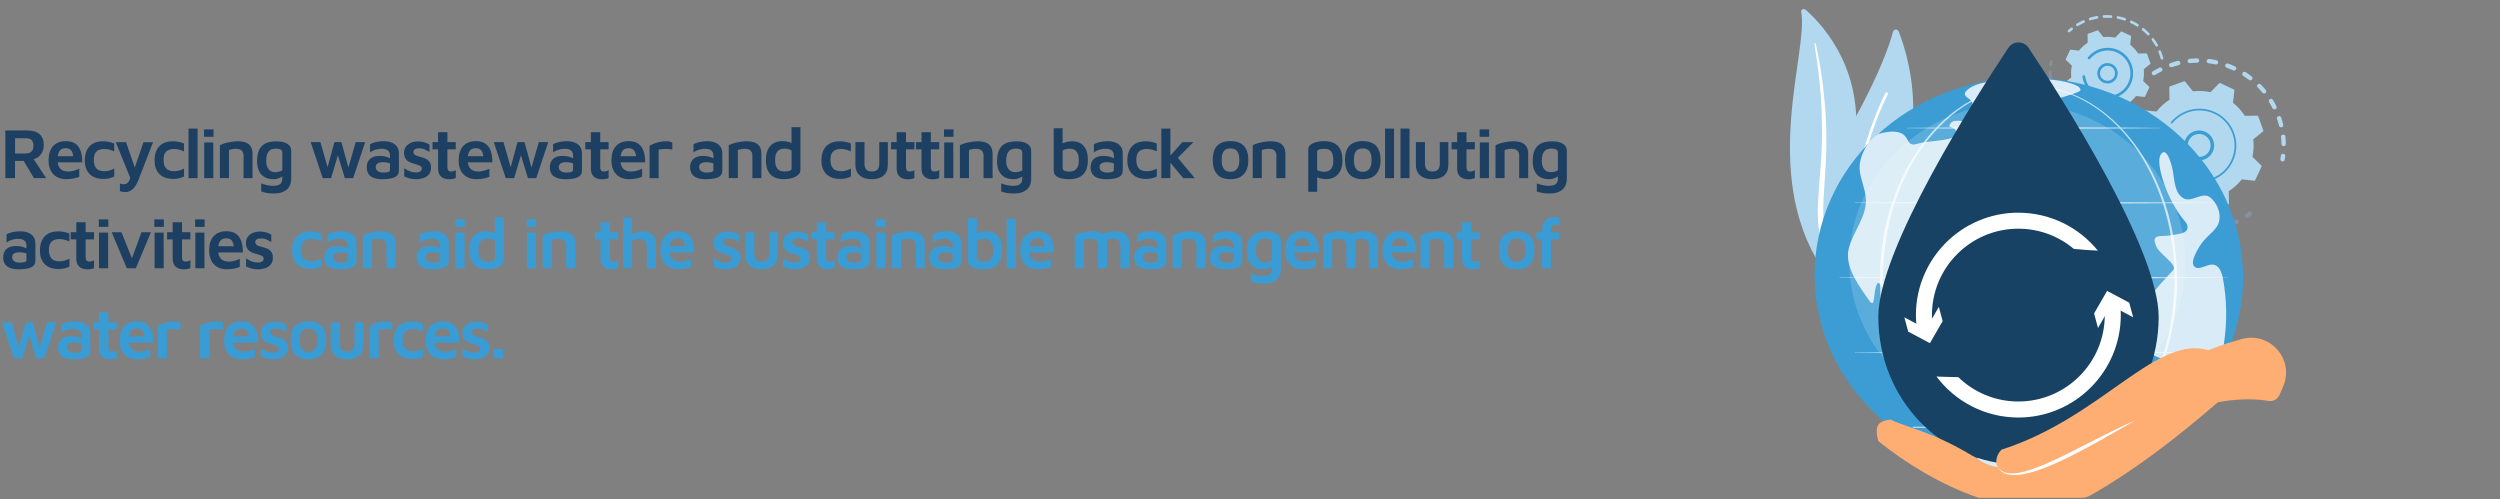 <?xml version="1.0" encoding="UTF-8"?>
<svg xmlns="http://www.w3.org/2000/svg" viewBox="0 0 821.11 163.91">
  <rect x="0" y="0" width="821.11" height="163.91" fill="#808080" stroke="none"/>
  <defs>
    <style>
      .cls-1 {
        fill: #1d3f61;
      }

      .cls-2 {
        opacity: .16;
      }

      .cls-2, .cls-3, .cls-4 {
        fill: #fff;
      }

      .cls-5 {
        fill: #399cd5;
      }

      .cls-6 {
        opacity: .3;
      }

      .cls-7 {
        opacity: .68;
      }

      .cls-8 {
        fill: none;
      }

      .cls-9 {
        isolation: isolate;
      }

      .cls-10 {
        fill: #d8ebf6;
      }

      .cls-11 {
        fill: #ffae73;
      }

      .cls-12 {
        fill: #91b3fa;
      }

      .cls-4 {
        mix-blend-mode: soft-light;
      }

      .cls-13 {
        fill: #184263;
      }

      .cls-14 {
        fill: #3b9dd4;
      }

      .cls-15 {
        fill: #b1d8ee;
      }
    </style>
  </defs>
  <g class="cls-9">
    <g id="Layer_1" data-name="Layer 1">
      <g>
        <path class="cls-1" d="M1.76,58.51v-15.65h7.27c1.71,0,3.02.4,3.95,1.21s1.4,2.01,1.4,3.62c0,.75-.15,1.47-.46,2.15-.3.68-.75,1.25-1.34,1.7-.59.45-1.3.74-2.15.84l.02-1.03,4.71,7.16h-4.01l-4.13-6.92,1.43,1.27h-3.52v5.65H1.76ZM4.95,50.42h3.4c.86,0,1.52-.21,1.97-.62.45-.41.68-1.06.68-1.94,0-.78-.19-1.38-.56-1.81-.38-.42-.97-.63-1.78-.63h-3.71v5Z"/>
        <path class="cls-1" d="M21.79,58.86c-1.17,0-2.2-.24-3.07-.71-.88-.48-1.56-1.18-2.04-2.1-.49-.92-.73-2.03-.73-3.33,0-2.06.5-3.64,1.49-4.73.99-1.09,2.39-1.63,4.19-1.63,1.3,0,2.34.28,3.13.84.79.56,1.37,1.36,1.74,2.4.37,1.04.54,2.28.53,3.72h-9.15l-.23-2.02h7.01l-.56.84c-.03-1.24-.25-2.12-.65-2.66s-1.04-.81-1.91-.81c-.53,0-1,.12-1.4.36-.4.24-.7.64-.92,1.21-.21.56-.32,1.34-.32,2.32,0,1.22.29,2.15.87,2.8.58.65,1.46.97,2.65.97.48,0,.95-.05,1.4-.15.45-.1.86-.22,1.24-.36.38-.14.71-.27.97-.4v2.63c-.55.23-1.17.43-1.87.57s-1.49.22-2.38.22Z"/>
        <path class="cls-1" d="M33.85,58.77c-.78,0-1.53-.11-2.25-.33s-1.36-.57-1.92-1.06-1.01-1.11-1.34-1.88c-.33-.77-.49-1.7-.49-2.79s.16-2.11.47-2.91c.31-.8.74-1.45,1.29-1.96.55-.51,1.19-.88,1.91-1.1.73-.23,1.5-.34,2.31-.34.62,0,1.27.06,1.92.19.66.13,1.24.3,1.76.54v2.58c-.53-.23-1.06-.43-1.6-.57-.53-.15-1.08-.22-1.64-.22-1.09,0-1.95.27-2.56.82-.61.55-.91,1.45-.91,2.7s.28,2.24.83,2.86,1.47.94,2.76.94c.58,0,1.14-.09,1.69-.27.55-.18,1.03-.38,1.45-.6v2.6c-.55.27-1.12.47-1.71.6-.59.13-1.25.2-1.97.2Z"/>
        <path class="cls-1" d="M41.22,63.09c-.34,0-.68-.03-1-.09-.32-.06-.6-.15-.83-.26v-2.46c.22.08.43.14.63.18.2.04.41.06.63.06.44,0,.81-.11,1.1-.32.3-.21.55-.54.76-1,.21-.45.38-1.02.5-1.71l.05,1.6-5.04-12.39h3.38l3.05,8.82h-.35l3.03-8.82h3.14l-4.76,12.29c-.41,1.05-.84,1.87-1.31,2.46-.47.59-.96,1.02-1.47,1.27-.51.25-1.01.38-1.51.38Z"/>
        <path class="cls-1" d="M56.77,58.77c-.78,0-1.53-.11-2.25-.33-.72-.22-1.36-.57-1.92-1.06-.56-.48-1.01-1.11-1.34-1.88s-.49-1.7-.49-2.79.16-2.11.47-2.91c.31-.8.74-1.45,1.29-1.96.55-.51,1.18-.88,1.91-1.1.73-.23,1.5-.34,2.31-.34.62,0,1.27.06,1.92.19.66.13,1.24.3,1.76.54v2.58c-.53-.23-1.06-.43-1.6-.57-.53-.15-1.08-.22-1.64-.22-1.1,0-1.95.27-2.56.82-.61.55-.92,1.45-.92,2.7s.28,2.24.83,2.86c.55.63,1.47.94,2.76.94.58,0,1.14-.09,1.69-.27.55-.18,1.03-.38,1.46-.6v2.6c-.55.27-1.12.47-1.71.6-.59.13-1.25.2-1.97.2Z"/>
        <path class="cls-1" d="M64.89,58.51h-2.96v-16.28h2.96v16.28Z"/>
        <path class="cls-1" d="M67,44.93v-2.44h3.12v2.44h-3.12ZM67.07,58.51v-11.71h2.98l.02,11.71h-3Z"/>
        <path class="cls-1" d="M72.23,47.67c.33-.16.72-.31,1.17-.47.45-.16.95-.29,1.48-.41s1.07-.21,1.61-.28c.54-.07,1.05-.11,1.54-.11,1.09,0,2.01.14,2.73.43.73.29,1.27.74,1.64,1.36.37.62.55,1.43.55,2.43v7.88h-2.96v-7.37c0-.3-.04-.58-.12-.86-.08-.27-.21-.52-.4-.73s-.45-.38-.77-.49c-.33-.12-.75-.18-1.27-.18-.39,0-.79.04-1.2.12-.41.08-.75.18-1.03.3v9.2h-2.98v-10.84Z"/>
        <path class="cls-1" d="M89.69,58.86c-1.11-.03-2.06-.27-2.84-.73-.78-.45-1.38-1.11-1.79-1.98-.41-.87-.62-1.94-.62-3.2s.16-2.42.49-3.27c.33-.85.79-1.52,1.37-1.99.59-.48,1.27-.81,2.06-1,.79-.19,1.63-.28,2.52-.28s1.74.12,2.45.35c.71.24,1.27.58,1.69,1.03.41.45.62,1.03.62,1.74v9.24c0,.72-.12,1.37-.35,1.96-.23.59-.59,1.09-1.07,1.51-.48.42-1.08.75-1.79.97-.72.23-1.58.34-2.58.34-.92,0-1.73-.07-2.42-.21-.69-.14-1.24-.3-1.64-.47v-2.65c.23.09.56.21.97.34.41.13.88.25,1.4.34s1.03.14,1.55.14c.83,0,1.46-.11,1.89-.33.43-.22.72-.51.88-.87.16-.36.23-.75.23-1.17v-1.85l.68.52c-.27.3-.59.56-.97.79-.38.23-.81.41-1.27.54s-.95.2-1.47.2ZM90.32,56.56c.42,0,.84-.05,1.26-.15.41-.1.79-.25,1.14-.46v-5.82c0-.38-.1-.65-.29-.83-.2-.18-.45-.3-.77-.38-.32-.07-.67-.11-1.04-.11-.83,0-1.47.17-1.94.52-.46.34-.79.82-.97,1.43-.19.61-.28,1.29-.28,2.04,0,1.14.25,2.05.75,2.73s1.22,1.02,2.16,1.02Z"/>
        <path class="cls-1" d="M105.99,58.51l-3.94-11.82h3.19l2.82,9.83-.92.09,2.7-9.92h2.3l2.65,9.64h-.73l2.77-9.64h3.1l-3.94,11.82h-2.72l-2.58-8.45.52.14-2.46,8.3h-2.75Z"/>
        <path class="cls-1" d="M125.46,58.86c-.66,0-1.28-.06-1.88-.19-.59-.12-1.13-.33-1.6-.62-.47-.29-.84-.69-1.11-1.2-.27-.51-.41-1.15-.41-1.91s.16-1.47.49-2.03c.33-.55.81-.98,1.44-1.27.63-.29,1.41-.43,2.33-.43.56,0,1.09.05,1.57.15.48.1.92.24,1.31.41.39.17.71.36.96.56l.21,1.67c-.33-.22-.75-.4-1.26-.53s-1.06-.2-1.65-.2c-.83,0-1.45.13-1.85.4-.41.27-.61.68-.61,1.24,0,.39.11.72.33.97.22.26.5.45.84.59.34.13.7.2,1.08.2.86,0,1.48-.06,1.86-.18s.57-.37.57-.76v-4.67c0-.77-.24-1.33-.73-1.68s-1.17-.53-2.04-.53c-.67,0-1.36.11-2.06.34-.7.23-1.27.52-1.71.88v-2.7c.42-.27,1.06-.5,1.9-.7.84-.2,1.75-.3,2.72-.3.41,0,.84.04,1.29.12s.89.2,1.3.38c.41.17.79.41,1.14.72.34.3.62.69.82,1.15.2.46.3,1.02.3,1.68v5.61c0,.74-.23,1.31-.7,1.72-.47.42-1.12.7-1.95.87-.83.16-1.81.25-2.93.25Z"/>
        <path class="cls-1" d="M136.63,58.86c-.84,0-1.56-.09-2.16-.27s-1.17-.39-1.71-.65v-2.67c.36.23.74.46,1.14.67.4.21.83.38,1.29.5.46.12.96.19,1.49.19.63,0,1.09-.12,1.4-.36.3-.24.46-.54.46-.88s-.12-.58-.35-.76-.54-.33-.92-.46c-.38-.12-.77-.25-1.2-.38-.39-.09-.79-.22-1.19-.38s-.76-.37-1.09-.63c-.33-.27-.59-.61-.79-1.02-.2-.41-.29-.92-.29-1.51,0-.7.14-1.3.42-1.78.28-.48.65-.88,1.1-1.17.45-.3.95-.51,1.5-.65s1.08-.2,1.6-.2c.89.03,1.61.14,2.16.32.55.18,1.06.41,1.55.69l.02,2.42c-.55-.3-1.08-.57-1.6-.81-.52-.24-1.1-.36-1.76-.36-.61,0-1.08.11-1.42.32-.34.21-.5.5-.5.88,0,.33.1.59.31.8.2.2.47.36.8.47s.69.22,1.08.33c.39.11.8.23,1.22.36.42.13.81.33,1.17.58.36.25.65.58.88,1,.23.41.34.97.34,1.65-.02.91-.26,1.64-.73,2.19-.47.55-1.08.96-1.84,1.21-.76.25-1.55.38-2.38.38Z"/>
        <path class="cls-1" d="M147.63,58.89c-1.22,0-2.15-.3-2.79-.9-.64-.6-.96-1.47-.96-2.62v-6.33h-1.83v-2.35h1.83v-3.26h3.07v3.26h2.74v2.35h-2.74v5.86c0,.49.09.84.28,1.08.19.24.52.35.99.35.25,0,.51-.04.79-.13.27-.09.5-.19.69-.32v2.58c-.31.16-.65.27-1.02.33s-.72.09-1.04.09Z"/>
        <path class="cls-1" d="M156.48,58.86c-1.17,0-2.2-.24-3.07-.71-.88-.48-1.56-1.18-2.04-2.1-.49-.92-.73-2.03-.73-3.33,0-2.06.5-3.64,1.49-4.73.99-1.09,2.39-1.63,4.19-1.63,1.3,0,2.34.28,3.13.84.79.56,1.37,1.36,1.74,2.4.37,1.04.54,2.28.53,3.72h-9.15l-.23-2.02h7.01l-.56.84c-.03-1.24-.25-2.12-.64-2.66-.4-.54-1.04-.81-1.91-.81-.53,0-1,.12-1.4.36-.4.24-.7.64-.92,1.21-.21.56-.32,1.34-.32,2.32,0,1.22.29,2.15.87,2.8.58.65,1.46.97,2.65.97.48,0,.95-.05,1.4-.15.45-.1.86-.22,1.24-.36.38-.14.71-.27.97-.4v2.63c-.55.23-1.17.43-1.86.57-.7.15-1.49.22-2.38.22Z"/>
        <path class="cls-1" d="M166.12,58.51l-3.94-11.82h3.19l2.82,9.83-.92.09,2.7-9.92h2.3l2.65,9.64h-.73l2.77-9.64h3.1l-3.94,11.82h-2.72l-2.58-8.45.52.14-2.46,8.3h-2.75Z"/>
        <path class="cls-1" d="M185.59,58.86c-.66,0-1.28-.06-1.88-.19-.59-.12-1.13-.33-1.6-.62-.47-.29-.84-.69-1.11-1.2-.27-.51-.41-1.15-.41-1.91s.16-1.47.49-2.03c.33-.55.81-.98,1.44-1.27.63-.29,1.41-.43,2.33-.43.56,0,1.09.05,1.57.15.48.1.92.24,1.31.41.39.17.71.36.96.56l.21,1.67c-.33-.22-.75-.4-1.26-.53s-1.06-.2-1.65-.2c-.83,0-1.45.13-1.85.4-.41.27-.61.68-.61,1.24,0,.39.11.72.33.97.22.26.5.45.84.59.34.13.7.2,1.08.2.86,0,1.48-.06,1.86-.18s.57-.37.57-.76v-4.67c0-.77-.24-1.33-.73-1.68s-1.17-.53-2.04-.53c-.67,0-1.36.11-2.06.34-.7.23-1.27.52-1.71.88v-2.7c.42-.27,1.06-.5,1.9-.7.84-.2,1.75-.3,2.72-.3.41,0,.84.04,1.29.12s.89.2,1.3.38c.41.17.79.41,1.14.72.34.3.62.69.82,1.15.2.46.3,1.02.3,1.68v5.61c0,.74-.23,1.31-.7,1.72-.47.42-1.12.7-1.95.87-.83.16-1.81.25-2.93.25Z"/>
        <path class="cls-1" d="M197.82,58.89c-1.22,0-2.15-.3-2.79-.9-.64-.6-.96-1.47-.96-2.62v-6.33h-1.83v-2.35h1.83v-3.26h3.07v3.26h2.75v2.35h-2.75v5.86c0,.49.09.84.28,1.08.19.24.52.35.99.35.25,0,.51-.04.79-.13.27-.09.5-.19.69-.32v2.58c-.31.16-.65.27-1.02.33-.37.06-.72.09-1.04.09Z"/>
        <path class="cls-1" d="M206.66,58.86c-1.17,0-2.2-.24-3.07-.71-.88-.48-1.56-1.18-2.04-2.1s-.73-2.03-.73-3.33c0-2.06.5-3.64,1.49-4.73s2.39-1.63,4.19-1.63c1.3,0,2.34.28,3.13.84.79.56,1.37,1.36,1.74,2.4.37,1.04.54,2.28.53,3.72h-9.15l-.23-2.02h7.01l-.56.84c-.03-1.24-.25-2.12-.65-2.66-.4-.54-1.04-.81-1.91-.81-.53,0-1,.12-1.4.36-.4.24-.7.64-.92,1.21-.21.56-.32,1.34-.32,2.32,0,1.22.29,2.15.87,2.8.58.65,1.46.97,2.65.97.48,0,.95-.05,1.4-.15.45-.1.86-.22,1.24-.36s.71-.27.97-.4v2.63c-.55.23-1.17.43-1.86.57-.7.15-1.49.22-2.38.22Z"/>
        <path class="cls-1" d="M213.35,58.51v-10.67c.22-.14.61-.33,1.16-.56.55-.23,1.2-.44,1.94-.62.73-.18,1.48-.27,2.23-.27.56,0,1.01.04,1.35.13.34.09.6.19.79.32v2.25c-.31-.05-.67-.09-1.07-.12-.4-.03-.81-.04-1.22-.04-.42,0-.81.03-1.2.06s-.72.07-1,.12v9.41h-2.98Z"/>
        <path class="cls-1" d="M231.67,58.86c-.66,0-1.28-.06-1.88-.19-.59-.12-1.13-.33-1.6-.62-.47-.29-.84-.69-1.11-1.2-.27-.51-.41-1.15-.41-1.91s.16-1.47.49-2.03c.33-.55.81-.98,1.44-1.27.63-.29,1.41-.43,2.33-.43.56,0,1.09.05,1.57.15s.92.24,1.31.41c.39.17.71.36.96.56l.21,1.67c-.33-.22-.75-.4-1.25-.53-.51-.13-1.06-.2-1.65-.2-.83,0-1.45.13-1.85.4-.41.27-.61.68-.61,1.24,0,.39.11.72.33.97.22.26.5.45.84.59.34.13.7.2,1.08.2.86,0,1.48-.06,1.87-.18.38-.12.57-.37.57-.76v-4.67c0-.77-.24-1.33-.73-1.68-.49-.35-1.17-.53-2.04-.53-.67,0-1.36.11-2.06.34s-1.27.52-1.71.88v-2.7c.42-.27,1.06-.5,1.9-.7.84-.2,1.75-.3,2.72-.3.41,0,.84.04,1.29.12.45.08.89.2,1.3.38.41.17.79.41,1.14.72s.62.69.82,1.15c.2.46.3,1.02.3,1.68v5.61c0,.74-.23,1.31-.7,1.72-.47.42-1.12.7-1.95.87-.83.16-1.81.25-2.93.25Z"/>
        <path class="cls-1" d="M239.36,47.67c.33-.16.72-.31,1.17-.47.45-.16.95-.29,1.48-.41.53-.12,1.07-.21,1.61-.28.54-.07,1.05-.11,1.54-.11,1.09,0,2.01.14,2.73.43.73.29,1.27.74,1.64,1.36.37.62.55,1.43.55,2.43v7.88h-2.96v-7.37c0-.3-.04-.58-.12-.86-.08-.27-.21-.52-.4-.73-.19-.21-.45-.38-.77-.49-.33-.12-.75-.18-1.27-.18-.39,0-.79.04-1.2.12s-.75.18-1.03.3v9.2h-2.98v-10.84Z"/>
        <path class="cls-1" d="M257.64,58.86c-.81,0-1.59-.09-2.32-.28-.74-.19-1.38-.52-1.95-.99-.56-.47-1.01-1.12-1.33-1.95-.32-.83-.48-1.88-.48-3.17,0-1.89.46-3.39,1.38-4.48.92-1.09,2.32-1.64,4.2-1.64.27,0,.61.03,1.03.09s.86.17,1.3.32c.45.15.83.38,1.16.69l-.66.94v-6.62h2.93v13.96c0,.53-.15.99-.46,1.38-.31.39-.72.71-1.23.97-.52.26-1.09.45-1.71.57-.63.12-1.25.19-1.88.19ZM257.73,56.33c.64,0,1.18-.08,1.61-.23.43-.16.65-.38.65-.68v-6.01c-.34-.2-.71-.35-1.1-.45-.39-.09-.77-.14-1.13-.14-.72,0-1.31.13-1.78.39-.47.26-.82.67-1.06,1.22-.23.56-.35,1.26-.35,2.12,0,.75.09,1.41.28,1.97.19.56.51,1,.97,1.33.46.32,1.1.48,1.91.48Z"/>
        <path class="cls-1" d="M275.8,58.77c-.78,0-1.53-.11-2.25-.33-.72-.22-1.36-.57-1.92-1.06-.56-.48-1.01-1.11-1.34-1.88s-.49-1.7-.49-2.79.16-2.11.47-2.91c.31-.8.74-1.45,1.29-1.96.55-.51,1.19-.88,1.91-1.1.73-.23,1.5-.34,2.31-.34.63,0,1.27.06,1.92.19.66.13,1.24.3,1.76.54v2.58c-.53-.23-1.06-.43-1.6-.57s-1.08-.22-1.64-.22c-1.09,0-1.95.27-2.56.82-.61.55-.91,1.45-.91,2.7s.28,2.24.83,2.86,1.47.94,2.76.94c.58,0,1.14-.09,1.69-.27.55-.18,1.03-.38,1.45-.6v2.6c-.55.27-1.12.47-1.71.6-.59.13-1.25.2-1.97.2Z"/>
        <path class="cls-1" d="M286.35,58.86c-1.09,0-2.04-.18-2.85-.53-.81-.35-1.43-.88-1.88-1.58-.45-.7-.67-1.6-.67-2.7v-7.37h2.98v7.06c0,.88.2,1.53.59,1.95.39.42,1,.63,1.83.63s1.48-.21,1.87-.63c.38-.42.57-1.07.57-1.95v-7.06h2.81v7.37c0,1.63-.47,2.83-1.4,3.62-.93.79-2.22,1.18-3.86,1.18Z"/>
        <path class="cls-1" d="M298.25,58.89c-1.22,0-2.15-.3-2.79-.9-.64-.6-.96-1.47-.96-2.62v-6.33h-1.83v-2.35h1.83v-3.26h3.07v3.26h2.75v2.35h-2.75v5.86c0,.49.09.84.28,1.08.19.24.52.35.99.35.25,0,.51-.04.79-.13.27-.09.5-.19.69-.32v2.58c-.31.16-.65.27-1.02.33-.37.06-.72.09-1.04.09Z"/>
        <path class="cls-1" d="M306.41,58.89c-1.22,0-2.15-.3-2.79-.9-.64-.6-.96-1.47-.96-2.62v-6.33h-1.83v-2.35h1.83v-3.26h3.07v3.26h2.75v2.35h-2.75v5.86c0,.49.09.84.28,1.08.19.24.52.35.99.35.25,0,.51-.04.79-.13.27-.09.5-.19.69-.32v2.58c-.31.16-.65.27-1.02.33-.37.06-.72.09-1.04.09Z"/>
        <path class="cls-1" d="M310.05,44.93v-2.44h3.12v2.44h-3.12ZM310.12,58.51v-11.71h2.98l.02,11.71h-3Z"/>
        <path class="cls-1" d="M315.28,47.67c.33-.16.72-.31,1.17-.47s.95-.29,1.48-.41c.53-.12,1.07-.21,1.61-.28s1.05-.11,1.54-.11c1.09,0,2.01.14,2.73.43.73.29,1.27.74,1.64,1.36s.55,1.43.55,2.43v7.88h-2.96v-7.37c0-.3-.04-.58-.12-.86s-.21-.52-.4-.73c-.19-.21-.45-.38-.77-.49-.33-.12-.75-.18-1.27-.18-.39,0-.79.04-1.2.12s-.75.18-1.03.3v9.2h-2.98v-10.84Z"/>
        <path class="cls-1" d="M332.73,58.86c-1.11-.03-2.06-.27-2.84-.73-.78-.45-1.38-1.11-1.79-1.98s-.62-1.94-.62-3.2.16-2.42.49-3.27.79-1.52,1.37-1.99c.59-.48,1.27-.81,2.06-1,.79-.19,1.63-.28,2.52-.28s1.74.12,2.45.35c.71.24,1.27.58,1.69,1.03.41.45.62,1.03.62,1.74v9.24c0,.72-.12,1.37-.35,1.96-.23.59-.59,1.09-1.07,1.51-.48.42-1.08.75-1.79.97-.72.23-1.58.34-2.58.34-.92,0-1.73-.07-2.42-.21-.69-.14-1.24-.3-1.64-.47v-2.65c.23.09.56.21.97.34.41.13.88.25,1.4.34.52.09,1.03.14,1.55.14.83,0,1.46-.11,1.89-.33s.72-.51.88-.87c.16-.36.23-.75.23-1.17v-1.85l.68.52c-.27.3-.59.56-.97.79-.38.23-.81.41-1.27.54-.46.13-.95.2-1.47.2ZM333.37,56.56c.42,0,.84-.05,1.25-.15.41-.1.79-.25,1.14-.46v-5.82c0-.38-.1-.65-.29-.83-.2-.18-.45-.3-.77-.38-.32-.07-.67-.11-1.04-.11-.83,0-1.47.17-1.94.52-.46.34-.79.82-.97,1.43-.19.61-.28,1.29-.28,2.04,0,1.14.25,2.05.75,2.73.5.68,1.22,1.02,2.16,1.02Z"/>
        <path class="cls-1" d="M351.29,58.86c-.66,0-1.29-.04-1.91-.12-.62-.08-1.17-.22-1.67-.43-.49-.21-.89-.5-1.18-.88s-.45-.86-.45-1.46v-13.84h2.93v6.4l-.66-.94c.3-.28.66-.51,1.1-.68.44-.17.89-.3,1.35-.39.46-.09.85-.13,1.16-.13,1.77,0,3.1.53,4,1.58.9,1.06,1.35,2.56,1.35,4.52,0,1.25-.16,2.29-.48,3.11-.32.82-.76,1.47-1.33,1.94-.56.47-1.2.81-1.92,1.01-.72.2-1.49.3-2.3.3ZM351.2,56.35c.81,0,1.45-.16,1.9-.49.45-.33.77-.77.96-1.31.19-.55.28-1.17.28-1.88,0-.89-.12-1.62-.35-2.18s-.57-.98-1.01-1.25-.98-.41-1.62-.41c-.36,0-.75.05-1.18.14-.43.09-.82.24-1.16.45v5.82c0,.3.11.53.32.69.21.17.48.28.82.34.34.06.68.09,1.04.09Z"/>
        <path class="cls-1" d="M363.21,58.86c-.66,0-1.28-.06-1.88-.19-.59-.12-1.13-.33-1.6-.62-.47-.29-.84-.69-1.11-1.2-.27-.51-.41-1.15-.41-1.91s.16-1.47.49-2.03c.33-.55.81-.98,1.44-1.27.63-.29,1.41-.43,2.33-.43.56,0,1.09.05,1.57.15.48.1.92.24,1.31.41.39.17.71.36.96.56l.21,1.67c-.33-.22-.75-.4-1.26-.53s-1.06-.2-1.65-.2c-.83,0-1.45.13-1.85.4-.41.27-.61.68-.61,1.24,0,.39.11.72.33.97.22.26.5.45.84.59.34.13.7.2,1.08.2.86,0,1.48-.06,1.86-.18s.57-.37.57-.76v-4.67c0-.77-.24-1.33-.73-1.68s-1.17-.53-2.04-.53c-.67,0-1.36.11-2.06.34-.7.23-1.27.52-1.71.88v-2.7c.42-.27,1.06-.5,1.9-.7.84-.2,1.75-.3,2.72-.3.41,0,.84.04,1.29.12s.89.2,1.3.38c.41.17.79.41,1.14.72.34.3.62.69.82,1.15.2.46.3,1.02.3,1.68v5.61c0,.74-.23,1.31-.7,1.72-.47.42-1.12.7-1.95.87-.83.16-1.81.25-2.93.25Z"/>
        <path class="cls-1" d="M376.27,58.77c-.78,0-1.53-.11-2.25-.33-.72-.22-1.36-.57-1.92-1.06-.56-.48-1.01-1.11-1.34-1.88-.33-.77-.49-1.7-.49-2.79s.16-2.11.47-2.91c.31-.8.74-1.45,1.29-1.96.55-.51,1.18-.88,1.91-1.1.73-.23,1.5-.34,2.31-.34.63,0,1.27.06,1.92.19.66.13,1.24.3,1.76.54v2.58c-.53-.23-1.06-.43-1.6-.57-.53-.15-1.08-.22-1.64-.22-1.1,0-1.95.27-2.56.82-.61.55-.92,1.45-.92,2.7s.28,2.24.83,2.86c.55.63,1.47.94,2.76.94.58,0,1.14-.09,1.69-.27.55-.18,1.03-.38,1.45-.6v2.6c-.55.27-1.12.47-1.71.6s-1.25.2-1.97.2Z"/>
        <path class="cls-1" d="M384.39,58.51h-2.96v-16.28h2.98l-.02,16.28ZM383.76,51.83l4.57-5.14h3.64l-6.69,6.71-1.52-1.57ZM385.89,50.68l6.52,7.84h-3.78l-4.86-5.84,2.11-1.99Z"/>
        <path class="cls-1" d="M404.12,58.86c-1.94,0-3.39-.54-4.36-1.62s-1.45-2.64-1.45-4.67c0-2.17.5-3.75,1.49-4.74s2.43-1.48,4.31-1.48c1.31,0,2.41.23,3.28.69.88.46,1.53,1.15,1.96,2.08.43.92.65,2.07.65,3.45,0,2.03-.5,3.59-1.51,4.67s-2.46,1.62-4.35,1.62ZM404.12,56.42c.69,0,1.25-.16,1.68-.47.43-.31.75-.75.95-1.33.2-.57.31-1.25.31-2.05,0-.89-.11-1.62-.32-2.18-.21-.56-.53-.98-.96-1.24s-.98-.4-1.65-.4-1.24.14-1.67.42c-.42.28-.73.7-.93,1.27-.2.56-.29,1.27-.29,2.13,0,1.25.23,2.21.68,2.86.45.66,1.19.99,2.21.99Z"/>
        <path class="cls-1" d="M411.46,47.67c.33-.16.72-.31,1.17-.47.45-.16.95-.29,1.48-.41s1.07-.21,1.61-.28c.54-.07,1.05-.11,1.54-.11,1.09,0,2.01.14,2.73.43.73.29,1.27.74,1.64,1.36.37.62.55,1.43.55,2.43v7.88h-2.96v-7.37c0-.3-.04-.58-.12-.86-.08-.27-.21-.52-.4-.73s-.45-.38-.77-.49c-.33-.12-.75-.18-1.27-.18-.39,0-.79.04-1.2.12-.41.08-.75.18-1.03.3v9.2h-2.98v-10.84Z"/>
        <path class="cls-1" d="M435.58,58.84c-.27,0-.62-.03-1.07-.08-.45-.05-.9-.16-1.36-.32-.46-.16-.86-.38-1.21-.68l.68-.94v6.17h-2.93v-13.91c0-.5.15-.92.46-1.27.3-.34.71-.62,1.22-.83.51-.21,1.08-.37,1.71-.47.63-.1,1.29-.15,1.98-.15,1.13,0,2.13.2,3,.59.88.39,1.57,1.06,2.09,1.99.52.94.77,2.21.77,3.82,0,1.22-.21,2.29-.63,3.2-.42.92-1.03,1.62-1.83,2.12-.8.5-1.76.75-2.89.75ZM434.83,56.42c.69,0,1.26-.13,1.72-.4.46-.27.81-.68,1.03-1.23.23-.55.34-1.25.34-2.1,0-.75-.08-1.42-.25-1.99-.16-.58-.46-1.03-.89-1.35s-1.04-.48-1.82-.48-1.35.08-1.75.24c-.4.16-.6.38-.6.66v6.08c.34.19.71.33,1.1.43.39.1.76.15,1.1.15Z"/>
        <path class="cls-1" d="M447.57,58.86c-1.94,0-3.39-.54-4.36-1.62-.97-1.08-1.46-2.64-1.46-4.67,0-2.17.5-3.75,1.49-4.74.99-.99,2.43-1.48,4.3-1.48,1.31,0,2.41.23,3.28.69.88.46,1.53,1.15,1.96,2.08s.65,2.07.65,3.45c0,2.03-.5,3.59-1.51,4.67-1.01,1.08-2.46,1.62-4.35,1.62ZM447.57,56.42c.69,0,1.25-.16,1.68-.47.43-.31.75-.75.95-1.33.2-.57.3-1.25.3-2.05,0-.89-.11-1.62-.32-2.18-.21-.56-.53-.98-.96-1.24-.43-.27-.98-.4-1.65-.4s-1.24.14-1.67.42c-.42.28-.73.7-.93,1.27-.2.56-.29,1.27-.29,2.13,0,1.25.23,2.21.68,2.86.45.66,1.19.99,2.21.99Z"/>
        <path class="cls-1" d="M457.87,58.51h-2.96v-16.28h2.96v16.28Z"/>
        <path class="cls-1" d="M462.94,58.51h-2.96v-16.28h2.96v16.28Z"/>
        <path class="cls-1" d="M470.44,58.86c-1.09,0-2.04-.18-2.85-.53-.81-.35-1.43-.88-1.88-1.58-.45-.7-.67-1.6-.67-2.7v-7.37h2.98v7.06c0,.88.2,1.53.59,1.95.39.42,1,.63,1.83.63s1.48-.21,1.87-.63c.38-.42.58-1.07.58-1.95v-7.06h2.81v7.37c0,1.63-.47,2.83-1.4,3.62-.93.79-2.22,1.18-3.86,1.18Z"/>
        <path class="cls-1" d="M482.34,58.89c-1.22,0-2.15-.3-2.79-.9-.64-.6-.96-1.47-.96-2.62v-6.33h-1.83v-2.35h1.83v-3.26h3.07v3.26h2.75v2.35h-2.75v5.86c0,.49.09.84.28,1.08.19.24.52.35.99.35.25,0,.51-.04.79-.13s.5-.19.69-.32v2.58c-.31.16-.65.27-1.02.33-.37.06-.72.09-1.04.09Z"/>
        <path class="cls-1" d="M485.97,44.93v-2.44h3.12v2.44h-3.12ZM486.04,58.51v-11.71h2.98l.02,11.71h-3Z"/>
        <path class="cls-1" d="M491.2,47.67c.33-.16.72-.31,1.17-.47.45-.16.95-.29,1.48-.41s1.07-.21,1.61-.28c.54-.07,1.05-.11,1.54-.11,1.09,0,2.01.14,2.73.43.73.29,1.27.74,1.64,1.36.37.62.55,1.43.55,2.43v7.88h-2.96v-7.37c0-.3-.04-.58-.12-.86s-.21-.52-.4-.73-.45-.38-.77-.49c-.33-.12-.75-.18-1.27-.18-.39,0-.79.04-1.2.12-.41.08-.75.18-1.03.3v9.2h-2.98v-10.84Z"/>
        <path class="cls-1" d="M508.66,58.86c-1.11-.03-2.06-.27-2.84-.73-.78-.45-1.38-1.11-1.79-1.98-.42-.87-.62-1.94-.62-3.2s.16-2.42.49-3.27c.33-.85.79-1.52,1.37-1.99.59-.48,1.27-.81,2.06-1s1.63-.28,2.52-.28,1.74.12,2.45.35c.71.24,1.27.58,1.69,1.03.41.45.62,1.03.62,1.74v9.24c0,.72-.12,1.37-.35,1.96-.23.59-.59,1.09-1.07,1.51-.48.42-1.08.75-1.79.97-.72.23-1.58.34-2.58.34-.92,0-1.73-.07-2.42-.21s-1.24-.3-1.64-.47v-2.65c.23.09.56.21.97.34s.88.25,1.4.34,1.03.14,1.55.14c.83,0,1.46-.11,1.89-.33s.72-.51.88-.87c.16-.36.23-.75.23-1.17v-1.85l.68.52c-.27.3-.59.56-.97.79s-.81.41-1.27.54c-.46.13-.95.2-1.47.2ZM509.29,56.56c.42,0,.84-.05,1.25-.15.41-.1.79-.25,1.14-.46v-5.82c0-.38-.1-.65-.29-.83s-.45-.3-.77-.38c-.32-.07-.67-.11-1.04-.11-.83,0-1.47.17-1.94.52s-.79.82-.97,1.43c-.19.61-.28,1.29-.28,2.04,0,1.14.25,2.05.75,2.73.5.68,1.22,1.02,2.16,1.02Z"/>
        <path class="cls-1" d="M6.05,88.45c-.66,0-1.28-.06-1.88-.19-.59-.12-1.13-.33-1.6-.62-.47-.29-.84-.69-1.11-1.2-.27-.51-.41-1.15-.41-1.91s.16-1.47.49-2.03c.33-.55.81-.98,1.44-1.27.63-.29,1.41-.43,2.33-.43.56,0,1.09.05,1.57.15.48.1.92.24,1.31.41.39.17.71.36.96.56l.21,1.67c-.33-.22-.75-.4-1.26-.53-.51-.13-1.06-.2-1.65-.2-.83,0-1.45.13-1.85.4-.41.27-.61.68-.61,1.24,0,.39.11.72.33.97.22.26.5.45.84.59.34.13.7.2,1.08.2.86,0,1.48-.06,1.86-.18.38-.12.58-.37.58-.76v-4.67c0-.77-.24-1.33-.73-1.68s-1.17-.53-2.04-.53c-.67,0-1.36.11-2.06.34-.7.23-1.27.52-1.71.88v-2.7c.42-.27,1.06-.5,1.9-.7.84-.2,1.75-.3,2.72-.3.41,0,.84.04,1.29.12s.89.2,1.3.38c.41.17.79.41,1.14.72.34.3.62.69.82,1.15.2.46.31,1.02.31,1.68v5.61c0,.74-.23,1.31-.7,1.72-.47.42-1.12.7-1.95.87s-1.81.25-2.93.25Z"/>
        <path class="cls-1" d="M19.12,88.36c-.78,0-1.53-.11-2.25-.33-.72-.22-1.36-.57-1.92-1.06-.56-.48-1.01-1.11-1.34-1.88s-.49-1.7-.49-2.79.16-2.11.47-2.91c.31-.8.74-1.45,1.29-1.96.55-.51,1.18-.88,1.91-1.1.73-.23,1.5-.34,2.31-.34.62,0,1.27.06,1.92.19.66.13,1.24.3,1.76.54v2.58c-.53-.23-1.06-.43-1.6-.57-.53-.15-1.08-.22-1.64-.22-1.1,0-1.95.27-2.56.82-.61.55-.92,1.45-.92,2.7s.28,2.24.83,2.86c.55.63,1.47.94,2.76.94.58,0,1.14-.09,1.69-.27.55-.18,1.03-.38,1.46-.6v2.6c-.55.27-1.12.47-1.71.6-.59.13-1.25.2-1.97.2Z"/>
        <path class="cls-1" d="M28.81,88.47c-1.22,0-2.15-.3-2.79-.9-.64-.6-.96-1.47-.96-2.62v-6.33h-1.83v-2.35h1.83v-3.26h3.07v3.26h2.75v2.35h-2.75v5.86c0,.49.09.84.28,1.08.19.24.52.35.99.35.25,0,.51-.04.79-.13.27-.09.5-.19.69-.32v2.58c-.31.16-.65.27-1.02.33-.37.06-.72.09-1.04.09Z"/>
        <path class="cls-1" d="M32.45,74.51v-2.44h3.12v2.44h-3.12ZM32.52,88.1v-11.71h2.98l.02,11.71h-3Z"/>
        <path class="cls-1" d="M41.64,88.1l-4.95-11.82h3.19l3.82,9.48-.73.05,3.5-9.53h3.1l-4.95,11.82h-2.98Z"/>
        <path class="cls-1" d="M50.7,74.51v-2.44h3.12v2.44h-3.12ZM50.77,88.1v-11.71h2.98l.02,11.71h-3Z"/>
        <path class="cls-1" d="M60.46,88.47c-1.22,0-2.15-.3-2.79-.9-.64-.6-.96-1.47-.96-2.62v-6.33h-1.83v-2.35h1.83v-3.26h3.07v3.26h2.75v2.35h-2.75v5.86c0,.49.09.84.28,1.08.19.24.52.35.99.35.25,0,.51-.04.79-.13.27-.09.5-.19.69-.32v2.58c-.31.16-.65.27-1.02.33-.37.06-.72.09-1.04.09Z"/>
        <path class="cls-1" d="M64.09,74.51v-2.44h3.12v2.44h-3.12ZM64.16,88.1v-11.71h2.98l.02,11.71h-3Z"/>
        <path class="cls-1" d="M74.53,88.45c-1.17,0-2.2-.24-3.07-.71-.88-.48-1.56-1.18-2.04-2.1s-.73-2.03-.73-3.33c0-2.06.5-3.64,1.49-4.73s2.39-1.63,4.19-1.63c1.3,0,2.34.28,3.13.84.79.56,1.37,1.36,1.74,2.4s.54,2.28.53,3.72h-9.15l-.23-2.02h7.01l-.56.84c-.03-1.24-.25-2.12-.65-2.66-.4-.54-1.04-.81-1.91-.81-.53,0-1,.12-1.4.36-.4.24-.7.64-.92,1.21-.21.56-.32,1.34-.32,2.32,0,1.22.29,2.15.87,2.8s1.46.97,2.65.97c.48,0,.95-.05,1.4-.15s.86-.22,1.24-.36c.38-.14.71-.27.97-.4v2.63c-.55.23-1.17.43-1.87.57-.7.15-1.49.22-2.38.22Z"/>
        <path class="cls-1" d="M84.69,88.45c-.84,0-1.56-.09-2.16-.27s-1.17-.39-1.71-.65v-2.67c.36.23.74.46,1.14.67.4.21.83.38,1.29.5.46.12.96.19,1.49.19.63,0,1.09-.12,1.4-.36.3-.24.46-.54.46-.88s-.12-.58-.35-.76-.54-.33-.92-.46c-.38-.12-.77-.25-1.2-.38-.39-.09-.79-.22-1.19-.38s-.76-.37-1.09-.63c-.33-.27-.59-.61-.79-1.02-.2-.41-.29-.92-.29-1.51,0-.7.14-1.3.42-1.78.28-.48.65-.88,1.1-1.17.45-.3.95-.51,1.5-.65s1.08-.2,1.6-.2c.89.03,1.61.14,2.16.32.55.18,1.06.41,1.55.69l.02,2.42c-.55-.3-1.08-.57-1.6-.81-.52-.24-1.1-.36-1.76-.36-.61,0-1.08.11-1.42.32-.34.21-.5.5-.5.88,0,.33.1.59.31.8.2.2.47.36.8.47s.69.22,1.08.33c.39.11.8.23,1.22.36.42.13.81.33,1.17.58.36.25.65.58.88,1,.23.41.34.97.34,1.65-.02.91-.26,1.64-.73,2.19-.47.55-1.08.96-1.84,1.21-.76.25-1.55.38-2.38.38Z"/>
        <path class="cls-5" d="M101.93,88.36c-.78,0-1.53-.11-2.25-.33-.72-.22-1.36-.57-1.92-1.06-.56-.48-1.01-1.11-1.34-1.88s-.49-1.7-.49-2.79.16-2.11.47-2.91c.31-.8.74-1.45,1.29-1.96.55-.51,1.19-.88,1.91-1.1.73-.23,1.5-.34,2.31-.34.63,0,1.27.06,1.92.19.66.13,1.24.3,1.76.54v2.58c-.53-.23-1.06-.43-1.6-.57s-1.08-.22-1.64-.22c-1.09,0-1.95.27-2.56.82-.61.55-.91,1.45-.91,2.7s.28,2.24.83,2.86,1.47.94,2.76.94c.58,0,1.14-.09,1.69-.27.55-.18,1.03-.38,1.45-.6v2.6c-.55.27-1.12.47-1.71.6-.59.13-1.25.2-1.97.2Z"/>
        <path class="cls-5" d="M111.51,88.45c-.66,0-1.28-.06-1.88-.19-.59-.12-1.13-.33-1.6-.62-.47-.29-.84-.69-1.11-1.2-.27-.51-.41-1.15-.41-1.91s.16-1.47.49-2.03c.33-.55.81-.98,1.44-1.27.63-.29,1.41-.43,2.33-.43.56,0,1.09.05,1.57.15s.92.24,1.31.41c.39.17.71.36.96.56l.21,1.67c-.33-.22-.75-.4-1.25-.53-.51-.13-1.06-.2-1.65-.2-.83,0-1.45.13-1.85.4-.41.27-.61.68-.61,1.24,0,.39.11.72.33.97.22.26.5.45.84.59.34.13.7.2,1.08.2.86,0,1.48-.06,1.87-.18.38-.12.57-.37.57-.76v-4.67c0-.77-.24-1.33-.73-1.68-.49-.35-1.17-.53-2.04-.53-.67,0-1.36.11-2.06.34s-1.27.52-1.71.88v-2.7c.42-.27,1.06-.5,1.9-.7.84-.2,1.75-.3,2.72-.3.41,0,.84.04,1.29.12.45.08.89.2,1.3.38.41.17.79.41,1.14.72s.62.69.82,1.15c.2.46.3,1.02.3,1.68v5.61c0,.74-.23,1.31-.7,1.72-.47.42-1.12.7-1.95.87-.83.16-1.81.25-2.93.25Z"/>
        <path class="cls-5" d="M119.2,77.26c.33-.16.72-.31,1.17-.47.45-.16.95-.29,1.48-.41.53-.12,1.07-.21,1.61-.28.54-.07,1.05-.11,1.54-.11,1.09,0,2.01.14,2.73.43.73.29,1.27.74,1.64,1.36.37.62.55,1.43.55,2.43v7.88h-2.96v-7.37c0-.3-.04-.58-.12-.86-.08-.27-.21-.52-.4-.73-.19-.21-.45-.38-.77-.49-.33-.12-.75-.18-1.27-.18-.39,0-.79.04-1.2.12s-.75.18-1.03.3v9.2h-2.98v-10.84Z"/>
        <path class="cls-5" d="M141.84,88.45c-.66,0-1.28-.06-1.88-.19-.59-.12-1.13-.33-1.6-.62-.47-.29-.84-.69-1.11-1.2-.27-.51-.41-1.15-.41-1.91s.16-1.47.49-2.03c.33-.55.81-.98,1.44-1.27.63-.29,1.41-.43,2.33-.43.56,0,1.09.05,1.57.15.48.1.92.24,1.31.41.39.17.71.36.96.56l.21,1.67c-.33-.22-.75-.4-1.26-.53-.51-.13-1.06-.2-1.65-.2-.83,0-1.45.13-1.85.4-.41.27-.61.68-.61,1.24,0,.39.11.72.33.97.22.26.5.45.84.59.34.13.7.2,1.08.2.86,0,1.48-.06,1.86-.18.38-.12.58-.37.58-.76v-4.67c0-.77-.24-1.33-.73-1.68s-1.17-.53-2.04-.53c-.67,0-1.36.11-2.06.34-.7.23-1.27.52-1.71.88v-2.7c.42-.27,1.06-.5,1.9-.7.84-.2,1.75-.3,2.72-.3.41,0,.84.04,1.29.12s.89.2,1.3.38c.41.17.79.41,1.14.72.34.3.62.69.82,1.15.2.46.31,1.02.31,1.68v5.61c0,.74-.23,1.31-.7,1.72-.47.42-1.12.7-1.95.87s-1.81.25-2.93.25Z"/>
        <path class="cls-5" d="M149.53,74.51v-2.44h3.12v2.44h-3.12ZM149.6,88.1v-11.71h2.98l.02,11.71h-3Z"/>
        <path class="cls-5" d="M160.21,88.45c-.81,0-1.59-.09-2.32-.28-.74-.19-1.38-.52-1.95-.99-.56-.47-1-1.12-1.33-1.95-.32-.83-.48-1.88-.48-3.17,0-1.89.46-3.39,1.38-4.48.92-1.09,2.32-1.64,4.2-1.64.27,0,.61.03,1.03.09.42.06.86.17,1.3.32.45.15.83.38,1.16.69l-.66.94v-6.62h2.93v13.96c0,.53-.15.99-.46,1.38-.3.39-.72.71-1.23.97-.52.26-1.09.45-1.71.57s-1.25.19-1.88.19ZM160.3,85.92c.64,0,1.18-.08,1.61-.23.43-.16.65-.38.65-.68v-6.01c-.34-.2-.71-.35-1.1-.45-.39-.09-.77-.14-1.13-.14-.72,0-1.31.13-1.78.39-.47.26-.82.67-1.06,1.22-.23.56-.35,1.26-.35,2.12,0,.75.09,1.41.28,1.97s.51,1,.97,1.33c.46.32,1.1.48,1.91.48Z"/>
        <path class="cls-5" d="M172.99,74.51v-2.44h3.12v2.44h-3.12ZM173.06,88.1v-11.71h2.98l.02,11.71h-3Z"/>
        <path class="cls-5" d="M178.23,77.26c.33-.16.72-.31,1.17-.47.45-.16.95-.29,1.48-.41s1.07-.21,1.61-.28c.54-.07,1.05-.11,1.54-.11,1.09,0,2.01.14,2.73.43.73.29,1.27.74,1.64,1.36.37.62.55,1.43.55,2.43v7.88h-2.96v-7.37c0-.3-.04-.58-.12-.86s-.21-.52-.4-.73-.45-.38-.77-.49c-.33-.12-.75-.18-1.27-.18-.39,0-.79.04-1.2.12-.41.08-.75.18-1.03.3v9.2h-2.98v-10.84Z"/>
        <path class="cls-5" d="M200.98,88.47c-1.22,0-2.15-.3-2.79-.9-.64-.6-.96-1.47-.96-2.62v-6.33h-1.83v-2.35h1.83v-3.26h3.07v3.26h2.75v2.35h-2.75v5.86c0,.49.09.84.28,1.08.19.24.52.35.99.35.25,0,.51-.04.79-.13.27-.09.5-.19.69-.32v2.58c-.31.16-.65.27-1.02.33-.37.06-.72.09-1.04.09Z"/>
        <path class="cls-5" d="M204.62,88.1v-16.66h2.98v6.87l-1.1-.7c.63-.49,1.34-.88,2.14-1.17.8-.3,1.6-.45,2.39-.45.89,0,1.67.15,2.32.45.66.3,1.17.78,1.54,1.44s.55,1.56.55,2.69v7.53h-2.98v-7.01c0-.88-.21-1.53-.62-1.96-.41-.43-1.04-.65-1.86-.65-.42,0-.84.06-1.27.19s-.79.28-1.1.47l-.02,8.96h-2.96Z"/>
        <path class="cls-5" d="M222.75,88.45c-1.17,0-2.2-.24-3.07-.71-.88-.48-1.56-1.18-2.04-2.1s-.73-2.03-.73-3.33c0-2.06.5-3.64,1.49-4.73s2.39-1.63,4.19-1.63c1.3,0,2.34.28,3.13.84.79.56,1.37,1.36,1.74,2.4.37,1.04.54,2.28.53,3.72h-9.15l-.23-2.02h7.01l-.56.84c-.03-1.24-.25-2.12-.65-2.66-.4-.54-1.04-.81-1.91-.81-.53,0-1,.12-1.4.36-.4.24-.7.64-.92,1.21-.21.56-.32,1.34-.32,2.32,0,1.22.29,2.15.87,2.8.58.65,1.46.97,2.65.97.48,0,.95-.05,1.4-.15.45-.1.86-.22,1.24-.36s.71-.27.97-.4v2.63c-.55.23-1.17.43-1.86.57-.7.15-1.49.22-2.38.22Z"/>
        <path class="cls-5" d="M238.31,88.45c-.84,0-1.56-.09-2.16-.27-.59-.18-1.17-.39-1.71-.65v-2.67c.36.23.74.46,1.14.67.4.21.83.38,1.29.5.46.12.96.19,1.49.19.62,0,1.09-.12,1.4-.36s.46-.54.46-.88-.12-.58-.35-.76-.54-.33-.92-.46c-.38-.12-.77-.25-1.2-.38-.39-.09-.79-.22-1.18-.38-.4-.16-.76-.37-1.09-.63-.33-.27-.59-.61-.79-1.02-.2-.41-.29-.92-.29-1.51,0-.7.14-1.3.42-1.78.28-.48.65-.88,1.1-1.17s.95-.51,1.5-.65c.55-.13,1.08-.2,1.59-.2.89.03,1.61.14,2.16.32.55.18,1.06.41,1.55.69l.02,2.42c-.55-.3-1.08-.57-1.6-.81-.52-.24-1.1-.36-1.76-.36-.61,0-1.08.11-1.42.32-.34.21-.5.5-.5.88,0,.33.1.59.3.8.2.2.47.36.8.47.33.11.69.22,1.08.33.39.11.8.23,1.22.36.42.13.81.33,1.17.58.36.25.65.58.88,1s.34.97.34,1.65c-.02.91-.26,1.64-.73,2.19-.47.55-1.08.96-1.84,1.21-.76.25-1.55.38-2.38.38Z"/>
        <path class="cls-5" d="M250.18,88.45c-1.09,0-2.04-.18-2.85-.53-.81-.35-1.43-.88-1.88-1.58-.45-.7-.67-1.6-.67-2.7v-7.37h2.98v7.06c0,.88.2,1.53.59,1.95.39.42,1,.63,1.83.63s1.48-.21,1.87-.63c.38-.42.58-1.07.58-1.95v-7.06h2.81v7.37c0,1.63-.47,2.83-1.4,3.62-.93.79-2.22,1.18-3.86,1.18Z"/>
        <path class="cls-5" d="M261.02,88.45c-.84,0-1.56-.09-2.16-.27-.59-.18-1.17-.39-1.71-.65v-2.67c.36.23.74.46,1.14.67.4.21.83.38,1.29.5.46.12.96.19,1.49.19.62,0,1.09-.12,1.4-.36.31-.24.46-.54.46-.88s-.12-.58-.35-.76c-.23-.18-.54-.33-.92-.46s-.77-.25-1.2-.38c-.39-.09-.79-.22-1.18-.38-.4-.16-.76-.37-1.09-.63-.33-.27-.59-.61-.79-1.02-.2-.41-.29-.92-.29-1.51,0-.7.14-1.3.42-1.78.28-.48.65-.88,1.1-1.17s.95-.51,1.5-.65c.55-.13,1.08-.2,1.6-.2.89.03,1.61.14,2.16.32.55.18,1.06.41,1.55.69l.02,2.42c-.55-.3-1.08-.57-1.59-.81-.52-.24-1.1-.36-1.76-.36-.61,0-1.08.11-1.42.32-.34.21-.5.5-.5.88,0,.33.1.59.3.8.2.2.47.36.8.47.33.11.69.22,1.08.33s.8.23,1.22.36c.42.13.81.33,1.17.58s.65.58.88,1c.23.41.34.97.34,1.65-.02.91-.26,1.64-.73,2.19-.47.55-1.08.96-1.84,1.21s-1.55.38-2.38.38Z"/>
        <path class="cls-5" d="M272.02,88.47c-1.22,0-2.15-.3-2.79-.9-.64-.6-.96-1.47-.96-2.62v-6.33h-1.83v-2.35h1.83v-3.26h3.07v3.26h2.75v2.35h-2.75v5.86c0,.49.09.84.28,1.08.19.24.52.35.99.35.25,0,.51-.04.79-.13s.5-.19.69-.32v2.58c-.31.16-.65.27-1.02.33-.37.06-.72.09-1.04.09Z"/>
        <path class="cls-5" d="M280.07,88.45c-.66,0-1.28-.06-1.88-.19-.59-.12-1.13-.33-1.6-.62-.47-.29-.84-.69-1.11-1.2-.27-.51-.41-1.15-.41-1.91s.16-1.47.49-2.03c.33-.55.81-.98,1.44-1.27.63-.29,1.41-.43,2.33-.43.56,0,1.09.05,1.57.15s.92.24,1.31.41c.39.17.71.36.96.56l.21,1.67c-.33-.22-.75-.4-1.25-.53-.51-.13-1.06-.2-1.65-.2-.83,0-1.45.13-1.85.4-.41.27-.61.68-.61,1.24,0,.39.11.72.33.97.22.26.5.45.84.59.34.13.7.2,1.08.2.86,0,1.48-.06,1.87-.18.38-.12.57-.37.57-.76v-4.67c0-.77-.24-1.33-.73-1.68-.49-.35-1.17-.53-2.04-.53-.67,0-1.36.11-2.06.34s-1.27.52-1.71.88v-2.7c.42-.27,1.06-.5,1.9-.7.84-.2,1.75-.3,2.72-.3.41,0,.84.04,1.29.12.45.08.89.2,1.3.38.41.17.79.41,1.14.72s.62.69.82,1.15c.2.46.3,1.02.3,1.68v5.61c0,.74-.23,1.31-.7,1.72-.47.42-1.12.7-1.95.87-.83.16-1.81.25-2.93.25Z"/>
        <path class="cls-5" d="M287.76,74.51v-2.44h3.12v2.44h-3.12ZM287.83,88.1v-11.71h2.98l.02,11.71h-3Z"/>
        <path class="cls-5" d="M292.99,77.26c.33-.16.72-.31,1.17-.47s.95-.29,1.48-.41c.53-.12,1.07-.21,1.61-.28s1.05-.11,1.54-.11c1.09,0,2.01.14,2.73.43.73.29,1.27.74,1.64,1.36s.55,1.43.55,2.43v7.88h-2.96v-7.37c0-.3-.04-.58-.12-.86s-.21-.52-.4-.73c-.19-.21-.45-.38-.77-.49-.33-.12-.75-.18-1.27-.18-.39,0-.79.04-1.2.12s-.75.18-1.03.3v9.2h-2.98v-10.84Z"/>
        <path class="cls-5" d="M310.23,88.45c-.66,0-1.28-.06-1.88-.19-.59-.12-1.13-.33-1.6-.62-.47-.29-.84-.69-1.11-1.2-.27-.51-.41-1.15-.41-1.91s.16-1.47.49-2.03c.33-.55.81-.98,1.44-1.27.63-.29,1.41-.43,2.33-.43.56,0,1.09.05,1.57.15.48.1.92.24,1.31.41.39.17.71.36.96.56l.21,1.67c-.33-.22-.75-.4-1.25-.53-.51-.13-1.06-.2-1.65-.2-.83,0-1.45.13-1.85.4-.41.27-.61.68-.61,1.24,0,.39.11.72.33.97.22.26.5.45.84.59s.7.2,1.08.2c.86,0,1.48-.06,1.87-.18.38-.12.58-.37.58-.76v-4.67c0-.77-.24-1.33-.73-1.68-.49-.35-1.17-.53-2.04-.53-.67,0-1.36.11-2.06.34-.7.23-1.28.52-1.71.88v-2.7c.42-.27,1.06-.5,1.9-.7.84-.2,1.75-.3,2.72-.3.41,0,.84.04,1.29.12.45.08.89.2,1.3.38.41.17.79.41,1.14.72.34.3.62.69.82,1.15.2.46.31,1.02.31,1.68v5.61c0,.74-.23,1.31-.7,1.72-.47.42-1.12.7-1.95.87s-1.81.25-2.93.25Z"/>
        <path class="cls-5" d="M323.14,88.45c-.66,0-1.29-.04-1.91-.12-.62-.08-1.17-.22-1.67-.43s-.89-.5-1.18-.88c-.3-.38-.45-.86-.45-1.46v-13.84h2.93v6.4l-.66-.94c.3-.28.66-.51,1.1-.68.44-.17.89-.3,1.35-.39.46-.09.85-.13,1.16-.13,1.77,0,3.1.53,4,1.58.9,1.06,1.35,2.56,1.35,4.52,0,1.25-.16,2.29-.48,3.11s-.76,1.47-1.33,1.94c-.56.47-1.21.81-1.92,1.01-.72.2-1.49.3-2.3.3ZM323.04,85.94c.81,0,1.45-.16,1.9-.49.45-.33.77-.77.96-1.31.19-.55.28-1.17.28-1.88,0-.89-.12-1.62-.35-2.18-.23-.56-.57-.98-1.01-1.25-.44-.27-.98-.41-1.62-.41-.36,0-.75.05-1.19.14-.43.09-.82.24-1.16.45v5.82c0,.3.11.53.32.69.21.17.48.28.82.34s.68.09,1.04.09Z"/>
        <path class="cls-5" d="M333.6,88.1h-2.96v-16.28h2.96v16.28Z"/>
        <path class="cls-5" d="M340.92,88.45c-1.17,0-2.2-.24-3.07-.71-.88-.48-1.56-1.18-2.04-2.1-.49-.92-.73-2.03-.73-3.33,0-2.06.5-3.64,1.49-4.73.99-1.09,2.39-1.63,4.19-1.63,1.3,0,2.34.28,3.13.84.79.56,1.37,1.36,1.74,2.4.37,1.04.54,2.28.53,3.72h-9.15l-.23-2.02h7.01l-.56.84c-.03-1.24-.25-2.12-.64-2.66-.4-.54-1.04-.81-1.91-.81-.53,0-1,.12-1.4.36-.4.24-.7.64-.92,1.21-.21.56-.32,1.34-.32,2.32,0,1.22.29,2.15.87,2.8.58.65,1.46.97,2.65.97.48,0,.95-.05,1.4-.15.45-.1.86-.22,1.24-.36.38-.14.71-.27.97-.4v2.63c-.55.23-1.17.43-1.86.57-.7.15-1.49.22-2.38.22Z"/>
        <path class="cls-5" d="M363.61,80.21v7.88h-2.96v-7.37c0-.3-.04-.58-.12-.86s-.21-.52-.4-.73c-.19-.21-.45-.38-.77-.49-.33-.12-.75-.18-1.27-.18-.39,0-.77.04-1.14.12s-.69.18-.97.3v9.2h-2.98v-10.84c.33-.16.72-.31,1.17-.47.45-.16.95-.29,1.48-.41s1.07-.21,1.61-.28c.54-.07,1.05-.11,1.54-.11,1.09,0,1.99.14,2.7.43.7.29,1.23.74,1.58,1.36.35.62.53,1.43.53,2.43ZM360.41,77.96c.5-.42,1.07-.78,1.71-1.07.64-.29,1.31-.51,2.02-.67.7-.16,1.38-.23,2.02-.23,1.09,0,1.99.14,2.7.43.7.29,1.23.74,1.58,1.36s.53,1.43.53,2.43v7.88h-2.96v-7.37c0-.3-.04-.58-.12-.86-.08-.27-.21-.52-.4-.73s-.45-.38-.77-.49c-.33-.12-.75-.18-1.27-.18-.39,0-.77.06-1.14.17-.37.11-.69.27-.97.49l-2.93-1.17Z"/>
        <path class="cls-5" d="M377.49,88.45c-.66,0-1.28-.06-1.88-.19-.59-.12-1.13-.33-1.6-.62-.47-.29-.84-.69-1.11-1.2-.27-.51-.41-1.15-.41-1.91s.16-1.47.49-2.03c.33-.55.81-.98,1.44-1.27.63-.29,1.41-.43,2.33-.43.56,0,1.09.05,1.57.15.48.1.92.24,1.31.41.39.17.71.36.96.56l.21,1.67c-.33-.22-.75-.4-1.25-.53-.51-.13-1.06-.2-1.65-.2-.83,0-1.45.13-1.85.4-.41.27-.61.68-.61,1.24,0,.39.11.72.33.97.22.26.5.45.84.59s.7.2,1.08.2c.86,0,1.48-.06,1.87-.18.38-.12.58-.37.58-.76v-4.67c0-.77-.24-1.33-.73-1.68-.49-.35-1.17-.53-2.04-.53-.67,0-1.36.11-2.06.34-.7.23-1.28.52-1.71.88v-2.7c.42-.27,1.06-.5,1.9-.7.84-.2,1.75-.3,2.72-.3.41,0,.84.04,1.29.12.45.08.89.2,1.3.38.41.17.79.41,1.14.72.34.3.62.69.82,1.15.2.46.31,1.02.31,1.68v5.61c0,.74-.23,1.31-.7,1.72-.47.42-1.12.7-1.95.87s-1.81.25-2.93.25Z"/>
        <path class="cls-5" d="M385.19,77.26c.33-.16.72-.31,1.17-.47s.95-.29,1.48-.41c.53-.12,1.07-.21,1.61-.28s1.05-.11,1.54-.11c1.09,0,2.01.14,2.73.43.73.29,1.27.74,1.64,1.36s.55,1.43.55,2.43v7.88h-2.96v-7.37c0-.3-.04-.58-.12-.86s-.21-.52-.4-.73c-.19-.21-.45-.38-.77-.49-.33-.12-.75-.18-1.27-.18-.39,0-.79.04-1.2.12s-.75.18-1.03.3v9.2h-2.98v-10.84Z"/>
        <path class="cls-5" d="M402.43,88.45c-.66,0-1.28-.06-1.88-.19-.59-.12-1.13-.33-1.6-.62-.47-.29-.84-.69-1.11-1.2-.27-.51-.41-1.15-.41-1.91s.16-1.47.49-2.03c.33-.55.81-.98,1.44-1.27.63-.29,1.41-.43,2.33-.43.56,0,1.09.05,1.57.15.48.1.92.24,1.31.41.39.17.71.36.96.56l.21,1.67c-.33-.22-.75-.4-1.25-.53-.51-.13-1.06-.2-1.65-.2-.83,0-1.45.13-1.85.4-.41.27-.61.68-.61,1.24,0,.39.11.72.33.97.22.26.5.45.84.59s.7.2,1.08.2c.86,0,1.48-.06,1.87-.18.38-.12.58-.37.58-.76v-4.67c0-.77-.24-1.33-.73-1.68-.49-.35-1.17-.53-2.04-.53-.67,0-1.36.11-2.06.34-.7.23-1.28.52-1.71.88v-2.7c.42-.27,1.06-.5,1.9-.7.84-.2,1.75-.3,2.72-.3.41,0,.84.04,1.29.12.45.08.89.2,1.3.38.41.17.79.41,1.14.72.34.3.62.69.82,1.15.2.46.31,1.02.31,1.68v5.61c0,.74-.23,1.31-.7,1.72-.47.42-1.12.7-1.95.87s-1.81.25-2.93.25Z"/>
        <path class="cls-5" d="M414.75,88.45c-1.11-.03-2.06-.27-2.84-.73-.78-.45-1.38-1.11-1.79-1.98s-.62-1.94-.62-3.2.16-2.42.49-3.27.79-1.52,1.37-1.99c.59-.48,1.27-.81,2.06-1,.79-.19,1.63-.28,2.52-.28s1.74.12,2.45.35c.71.24,1.27.58,1.69,1.03.41.45.62,1.03.62,1.74v9.24c0,.72-.12,1.37-.35,1.96-.23.59-.59,1.09-1.07,1.51-.48.42-1.08.75-1.79.97-.72.23-1.58.34-2.58.34-.92,0-1.73-.07-2.42-.21-.69-.14-1.24-.3-1.64-.47v-2.65c.23.09.56.21.97.34.41.13.88.25,1.4.34.52.09,1.03.14,1.55.14.83,0,1.46-.11,1.89-.33s.72-.51.88-.87c.16-.36.23-.75.23-1.17v-1.85l.68.52c-.27.3-.59.56-.97.79-.38.23-.81.41-1.27.54-.46.13-.95.2-1.47.2ZM415.38,86.15c.42,0,.84-.05,1.25-.15.41-.1.79-.25,1.14-.46v-5.82c0-.38-.1-.65-.29-.83-.2-.18-.45-.3-.77-.38-.32-.07-.67-.11-1.04-.11-.83,0-1.47.17-1.94.52-.46.34-.79.82-.97,1.43-.19.61-.28,1.29-.28,2.04,0,1.14.25,2.05.75,2.73.5.68,1.22,1.02,2.16,1.02Z"/>
        <path class="cls-5" d="M427.91,88.45c-1.17,0-2.2-.24-3.07-.71-.88-.48-1.56-1.18-2.04-2.1s-.73-2.03-.73-3.33c0-2.06.5-3.64,1.49-4.73s2.39-1.63,4.19-1.63c1.3,0,2.34.28,3.13.84.79.56,1.37,1.36,1.74,2.4.37,1.04.54,2.28.53,3.72h-9.15l-.23-2.02h7.01l-.56.84c-.03-1.24-.25-2.12-.65-2.66-.4-.54-1.04-.81-1.91-.81-.53,0-1,.12-1.4.36-.4.24-.7.64-.92,1.21-.21.56-.32,1.34-.32,2.32,0,1.22.29,2.15.87,2.8.58.65,1.46.97,2.65.97.48,0,.95-.05,1.4-.15.45-.1.86-.22,1.24-.36s.71-.27.97-.4v2.63c-.55.23-1.17.43-1.86.57-.7.15-1.49.22-2.38.22Z"/>
        <path class="cls-5" d="M445.2,80.21v7.88h-2.96v-7.37c0-.3-.04-.58-.12-.86s-.21-.52-.4-.73c-.19-.21-.45-.38-.77-.49-.33-.12-.75-.18-1.27-.18-.39,0-.77.04-1.14.12s-.69.18-.97.3v9.2h-2.98v-10.84c.33-.16.72-.31,1.17-.47.45-.16.95-.29,1.48-.41s1.07-.21,1.61-.28c.54-.07,1.05-.11,1.54-.11,1.09,0,1.99.14,2.7.43.7.29,1.23.74,1.58,1.36.35.62.53,1.43.53,2.43ZM442.01,77.96c.5-.42,1.07-.78,1.71-1.07.64-.29,1.31-.51,2.02-.67.7-.16,1.38-.23,2.02-.23,1.09,0,1.99.14,2.7.43.7.29,1.23.74,1.58,1.36s.53,1.43.53,2.43v7.88h-2.96v-7.37c0-.3-.04-.58-.12-.86-.08-.27-.21-.52-.4-.73s-.45-.38-.77-.49c-.33-.12-.75-.18-1.27-.18-.39,0-.77.06-1.14.17-.37.11-.69.27-.97.49l-2.93-1.17Z"/>
        <path class="cls-5" d="M459.89,88.45c-1.17,0-2.2-.24-3.07-.71-.88-.48-1.56-1.18-2.04-2.1-.49-.92-.73-2.03-.73-3.33,0-2.06.5-3.64,1.49-4.73.99-1.09,2.39-1.63,4.19-1.63,1.3,0,2.34.28,3.13.84.79.56,1.37,1.36,1.74,2.4.37,1.04.54,2.28.53,3.72h-9.15l-.23-2.02h7.01l-.56.84c-.03-1.24-.25-2.12-.65-2.66s-1.04-.81-1.91-.81c-.53,0-1,.12-1.4.36-.4.24-.7.64-.92,1.21-.21.56-.32,1.34-.32,2.32,0,1.22.29,2.15.87,2.8.58.65,1.46.97,2.65.97.48,0,.95-.05,1.4-.15.45-.1.86-.22,1.24-.36.38-.14.71-.27.97-.4v2.63c-.55.23-1.17.43-1.87.57s-1.49.22-2.38.22Z"/>
        <path class="cls-5" d="M466.57,77.26c.33-.16.72-.31,1.17-.47.45-.16.95-.29,1.48-.41.53-.12,1.07-.21,1.61-.28.54-.07,1.05-.11,1.54-.11,1.09,0,2.01.14,2.73.43.73.29,1.27.74,1.64,1.36.37.62.55,1.43.55,2.43v7.88h-2.96v-7.37c0-.3-.04-.58-.12-.86-.08-.27-.21-.52-.4-.73-.19-.21-.45-.38-.77-.49-.33-.12-.75-.18-1.27-.18-.39,0-.79.04-1.2.12s-.75.18-1.03.3v9.2h-2.98v-10.84Z"/>
        <path class="cls-5" d="M483.93,88.47c-1.22,0-2.15-.3-2.79-.9-.64-.6-.96-1.47-.96-2.62v-6.33h-1.83v-2.35h1.83v-3.26h3.07v3.26h2.75v2.35h-2.75v5.86c0,.49.09.84.28,1.08.19.24.52.35.99.35.25,0,.51-.04.79-.13s.5-.19.69-.32v2.58c-.31.16-.65.27-1.02.33-.37.06-.72.09-1.04.09Z"/>
        <path class="cls-5" d="M498.15,88.45c-1.94,0-3.39-.54-4.36-1.62-.97-1.08-1.46-2.64-1.46-4.67,0-2.17.5-3.75,1.49-4.74.99-.99,2.43-1.48,4.3-1.48,1.31,0,2.41.23,3.28.69.88.46,1.53,1.15,1.96,2.08s.65,2.07.65,3.45c0,2.03-.5,3.59-1.51,4.67-1.01,1.08-2.46,1.62-4.35,1.62ZM498.15,86.01c.69,0,1.25-.16,1.68-.47.43-.31.75-.75.95-1.33.2-.57.3-1.25.3-2.05,0-.89-.11-1.62-.32-2.18-.21-.56-.53-.98-.96-1.24-.43-.27-.98-.4-1.65-.4s-1.24.14-1.67.42c-.42.28-.73.7-.93,1.27-.2.56-.29,1.27-.29,2.13,0,1.25.23,2.21.68,2.86.45.66,1.19.99,2.21.99Z"/>
        <path class="cls-5" d="M506.43,88.1v-9.48h-1.81v-2.35h1.83v-.38c0-.8.09-1.47.26-2.02s.4-1,.69-1.35c.29-.35.62-.62.99-.8.37-.18.75-.3,1.16-.36.41-.06.81-.09,1.22-.09.23,0,.48.02.75.05.27.03.49.08.68.14v2.63c-.14-.12-.29-.22-.46-.29-.16-.07-.38-.11-.65-.11-.22,0-.43.02-.63.06s-.38.12-.54.26c-.16.13-.28.33-.36.58-.09.25-.13.59-.13,1.01v.68h2.77v2.35h-2.79v9.48h-2.98Z"/>
        <path class="cls-5" d="M4.6,117.68l-3.94-11.82h3.19l2.82,9.83-.92.09,2.7-9.92h2.3l2.65,9.64h-.73l2.77-9.64h3.1l-3.94,11.82h-2.72l-2.58-8.45.52.14-2.46,8.3h-2.74Z"/>
        <path class="cls-5" d="M24.07,118.04c-.66,0-1.28-.06-1.88-.19-.59-.12-1.13-.33-1.6-.62-.47-.29-.84-.69-1.11-1.2-.27-.51-.41-1.15-.41-1.91s.16-1.47.49-2.03c.33-.55.81-.98,1.44-1.27.63-.29,1.41-.43,2.33-.43.56,0,1.09.05,1.57.15.48.1.92.24,1.31.41.39.17.71.36.96.56l.21,1.67c-.33-.22-.75-.4-1.25-.53-.51-.13-1.06-.2-1.65-.2-.83,0-1.45.13-1.85.4-.41.27-.61.68-.61,1.24,0,.39.11.72.33.97.22.26.5.45.84.59s.7.2,1.08.2c.86,0,1.48-.06,1.87-.18.38-.12.58-.37.58-.76v-4.67c0-.77-.24-1.33-.73-1.68-.49-.35-1.17-.53-2.04-.53-.67,0-1.36.11-2.06.34-.7.23-1.28.52-1.71.88v-2.7c.42-.27,1.06-.5,1.9-.7.84-.2,1.75-.3,2.72-.3.41,0,.84.04,1.29.12.45.08.89.2,1.3.38.41.17.79.41,1.14.72.34.3.62.69.82,1.15.2.46.31,1.02.31,1.68v5.61c0,.74-.23,1.31-.7,1.72-.47.42-1.12.7-1.95.87s-1.81.25-2.93.25Z"/>
        <path class="cls-5" d="M36.29,118.06c-1.22,0-2.15-.3-2.79-.9-.64-.6-.96-1.47-.96-2.62v-6.33h-1.83v-2.35h1.83v-3.26h3.07v3.26h2.74v2.35h-2.74v5.86c0,.49.09.84.28,1.08.19.24.52.35.99.35.25,0,.51-.04.79-.13.27-.09.5-.19.69-.32v2.58c-.31.16-.65.27-1.02.33s-.72.09-1.04.09Z"/>
        <path class="cls-5" d="M45.14,118.04c-1.17,0-2.2-.24-3.07-.71-.88-.48-1.56-1.18-2.04-2.1-.49-.92-.73-2.03-.73-3.33,0-2.06.5-3.64,1.49-4.73.99-1.09,2.39-1.63,4.19-1.63,1.3,0,2.34.28,3.13.84.79.56,1.37,1.36,1.74,2.4.37,1.04.54,2.28.53,3.72h-9.15l-.23-2.02h7.01l-.56.84c-.03-1.24-.25-2.12-.65-2.66s-1.04-.81-1.91-.81c-.53,0-1,.12-1.4.36-.4.24-.7.64-.92,1.21-.21.56-.32,1.34-.32,2.32,0,1.22.29,2.15.87,2.8.58.65,1.46.97,2.65.97.48,0,.95-.05,1.4-.15.45-.1.86-.22,1.24-.36.38-.14.71-.27.97-.4v2.63c-.55.23-1.17.43-1.87.57s-1.49.22-2.38.22Z"/>
        <path class="cls-5" d="M51.82,117.68v-10.67c.22-.14.61-.33,1.16-.56s1.2-.44,1.94-.62,1.48-.27,2.23-.27c.56,0,1.01.04,1.35.13.34.09.6.19.79.32v2.25c-.31-.05-.67-.09-1.07-.12-.4-.03-.81-.04-1.22-.04-.41,0-.81.03-1.2.06-.38.03-.72.07-1,.12v9.41h-2.98Z"/>
        <path class="cls-5" d="M65.74,117.68v-10.67c.22-.14.61-.33,1.16-.56.55-.23,1.2-.44,1.94-.62.73-.18,1.48-.27,2.23-.27.56,0,1.01.04,1.35.13s.6.19.79.32v2.25c-.31-.05-.67-.09-1.07-.12-.4-.03-.81-.04-1.22-.04-.41,0-.81.03-1.2.06-.38.03-.72.07-1,.12v9.41h-2.98Z"/>
        <path class="cls-5" d="M79.46,118.04c-1.17,0-2.2-.24-3.07-.71-.88-.48-1.56-1.18-2.04-2.1s-.73-2.03-.73-3.33c0-2.06.5-3.64,1.49-4.73s2.39-1.63,4.19-1.63c1.3,0,2.34.28,3.13.84.79.56,1.37,1.36,1.74,2.4.37,1.04.54,2.28.53,3.72h-9.15l-.23-2.02h7.01l-.56.84c-.03-1.24-.25-2.12-.65-2.66-.4-.54-1.04-.81-1.91-.81-.53,0-1,.12-1.4.36-.4.24-.7.64-.92,1.21-.21.56-.32,1.34-.32,2.32,0,1.22.29,2.15.87,2.8.58.65,1.46.97,2.65.97.48,0,.95-.05,1.4-.15.45-.1.86-.22,1.24-.36s.71-.27.97-.4v2.63c-.55.23-1.17.43-1.86.57-.7.15-1.49.22-2.38.22Z"/>
        <path class="cls-5" d="M89.62,118.04c-.84,0-1.56-.09-2.16-.27s-1.17-.39-1.71-.65v-2.67c.36.23.74.46,1.14.67.4.21.83.38,1.29.5.46.12.96.19,1.49.19.63,0,1.09-.12,1.4-.36.3-.24.46-.54.46-.88s-.12-.58-.35-.76-.54-.33-.92-.46c-.38-.12-.77-.25-1.2-.38-.39-.09-.79-.22-1.19-.38s-.76-.37-1.09-.63c-.33-.27-.59-.61-.79-1.02-.2-.41-.29-.92-.29-1.51,0-.7.14-1.3.42-1.78.28-.48.65-.88,1.1-1.17.45-.3.95-.51,1.5-.65s1.08-.2,1.6-.2c.89.03,1.61.14,2.16.32.55.18,1.06.41,1.55.69l.02,2.42c-.55-.3-1.08-.57-1.6-.81-.52-.24-1.1-.36-1.76-.36-.61,0-1.08.11-1.42.32-.34.21-.5.5-.5.88,0,.33.1.59.31.8.2.2.47.36.8.47s.69.22,1.08.33c.39.11.8.23,1.22.36.42.13.81.33,1.17.58.36.25.65.58.88,1,.23.41.34.97.34,1.65-.02.91-.26,1.64-.73,2.19-.47.55-1.08.96-1.84,1.21-.76.25-1.55.38-2.38.38Z"/>
        <path class="cls-5" d="M101.28,118.04c-1.94,0-3.39-.54-4.36-1.62-.97-1.08-1.45-2.64-1.45-4.67,0-2.17.5-3.75,1.49-4.74.99-.99,2.43-1.48,4.31-1.48,1.31,0,2.41.23,3.28.69.88.46,1.53,1.15,1.96,2.08.43.92.65,2.07.65,3.45,0,2.03-.5,3.59-1.51,4.67s-2.46,1.62-4.35,1.62ZM101.28,115.6c.69,0,1.25-.16,1.68-.47.43-.31.75-.75.95-1.33.2-.57.31-1.25.31-2.05,0-.89-.11-1.62-.32-2.18-.21-.56-.53-.98-.96-1.24s-.98-.4-1.65-.4-1.24.14-1.67.42c-.42.28-.73.7-.93,1.27s-.29,1.27-.29,2.13c0,1.25.23,2.21.68,2.86s1.19.99,2.21.99Z"/>
        <path class="cls-5" d="M114.02,118.04c-1.1,0-2.05-.18-2.85-.53-.81-.35-1.43-.88-1.88-1.58-.45-.7-.67-1.6-.67-2.7v-7.37h2.98v7.06c0,.88.2,1.53.59,1.95.39.42,1,.63,1.83.63s1.48-.21,1.86-.63c.38-.42.58-1.07.58-1.95v-7.06h2.82v7.37c0,1.63-.47,2.83-1.4,3.62-.93.79-2.22,1.18-3.86,1.18Z"/>
        <path class="cls-5" d="M121.38,117.68v-10.67c.22-.14.61-.33,1.16-.56.55-.23,1.2-.44,1.94-.62.73-.18,1.48-.27,2.23-.27.56,0,1.01.04,1.35.13s.6.19.79.32v2.25c-.31-.05-.67-.09-1.07-.12-.4-.03-.81-.04-1.22-.04-.41,0-.81.03-1.2.06-.38.03-.72.07-1,.12v9.41h-2.98Z"/>
        <path class="cls-5" d="M135.27,117.94c-.78,0-1.53-.11-2.25-.33-.72-.22-1.36-.57-1.92-1.06-.56-.48-1.01-1.11-1.34-1.88s-.49-1.7-.49-2.79.16-2.11.47-2.91c.31-.8.74-1.45,1.29-1.96.55-.51,1.19-.88,1.91-1.1.73-.23,1.5-.34,2.31-.34.63,0,1.27.06,1.92.19.66.13,1.24.3,1.76.54v2.58c-.53-.23-1.06-.43-1.6-.57s-1.08-.22-1.64-.22c-1.09,0-1.95.27-2.56.82-.61.55-.91,1.45-.91,2.7s.28,2.24.83,2.86,1.47.94,2.76.94c.58,0,1.14-.09,1.69-.27.55-.18,1.03-.38,1.45-.6v2.6c-.55.27-1.12.47-1.71.6-.59.13-1.25.2-1.97.2Z"/>
        <path class="cls-5" d="M145.64,118.04c-1.17,0-2.2-.24-3.07-.71-.88-.48-1.56-1.18-2.04-2.1s-.73-2.03-.73-3.33c0-2.06.5-3.64,1.49-4.73s2.39-1.63,4.19-1.63c1.3,0,2.34.28,3.13.84.79.56,1.37,1.36,1.74,2.4s.54,2.28.53,3.72h-9.15l-.23-2.02h7.01l-.56.84c-.03-1.24-.25-2.12-.65-2.66-.4-.54-1.04-.81-1.91-.81-.53,0-1,.12-1.4.36-.4.24-.7.64-.92,1.21-.21.56-.32,1.34-.32,2.32,0,1.22.29,2.15.87,2.8s1.46.97,2.65.97c.48,0,.95-.05,1.4-.15s.86-.22,1.24-.36c.38-.14.71-.27.97-.4v2.63c-.55.23-1.17.43-1.87.57-.7.15-1.49.22-2.38.22Z"/>
        <path class="cls-5" d="M155.8,118.04c-.84,0-1.56-.09-2.16-.27-.59-.18-1.17-.39-1.71-.65v-2.67c.36.23.74.46,1.14.67.4.21.83.38,1.29.5.46.12.96.19,1.49.19.62,0,1.09-.12,1.4-.36s.46-.54.46-.88-.12-.58-.35-.76-.54-.33-.92-.46c-.38-.12-.77-.25-1.2-.38-.39-.09-.79-.22-1.18-.38-.4-.16-.76-.37-1.09-.63-.33-.27-.59-.61-.79-1.02-.2-.41-.29-.92-.29-1.51,0-.7.14-1.3.42-1.78.28-.48.65-.88,1.1-1.17s.95-.51,1.5-.65c.55-.13,1.08-.2,1.59-.2.89.03,1.61.14,2.16.32.55.18,1.06.41,1.55.69l.02,2.42c-.55-.3-1.08-.57-1.6-.81-.52-.24-1.1-.36-1.76-.36-.61,0-1.08.11-1.42.32-.34.21-.5.5-.5.88,0,.33.1.59.3.8.2.2.47.36.8.47.33.11.69.22,1.08.33.39.11.8.23,1.22.36.42.13.81.33,1.17.58.36.25.65.58.88,1s.34.97.34,1.65c-.02.91-.26,1.64-.73,2.19-.47.55-1.08.96-1.84,1.21-.76.25-1.55.38-2.38.38Z"/>
        <path class="cls-5" d="M162.16,117.68v-3.03h3.1v3.03h-3.1Z"/>
      </g>
      <rect class="cls-8" x="790.01" y="-153.07" width="1007.12" height="1424.36"/>
      <g>
        <g>
          <path class="cls-15" d="M591.59,3.85c-.14-.72.89-1.16,1.49-.63,6.06,5.34,20.5,21.19,15.65,47.65-6.09,33.2,1.47,45.71,11.19,53.56,0,0-13.63-4.06-21.78-16.78-20.02-31.23-4.08-70.92-6.55-83.79Z"/>
          <path class="cls-4" d="M595.93,14.47c.63,3.75,1.18,7.51,1.56,11.27.41,3.77.69,7.54.83,11.31.12,3.77.17,7.55.02,11.32-.12,3.77-.44,7.53-.76,11.3-.3,3.77-.63,7.57-.52,11.41.11,3.84.76,7.73,2.21,11.41.36.92.75,1.83,1.19,2.72.42.9.89,1.77,1.38,2.65.98,1.74,2.1,3.43,3.36,5.04,2.52,3.22,5.6,6.11,9.03,8.58.36.26.89.22,1.19-.09.29-.3.25-.75-.09-1.02h0c-.81-.62-1.62-1.25-2.39-1.91-.39-.32-.76-.66-1.15-.99-.37-.34-.75-.68-1.1-1.03-1.44-1.39-2.77-2.87-3.96-4.42-2.4-3.09-4.29-6.51-5.68-10.02-.67-1.76-1.19-3.57-1.55-5.4-.36-1.83-.55-3.69-.63-5.55-.15-3.73.14-7.49.41-11.27.27-3.77.5-7.57.56-11.37.03-1.9.03-3.8-.02-5.7-.02-.95-.05-1.9-.09-2.85-.05-.95-.1-1.9-.16-2.85-.25-3.79-.64-7.58-1.16-11.35-.54-3.77-1.2-7.53-2.03-11.26-.02-.11-.14-.18-.27-.16-.12.02-.2.12-.18.22Z"/>
        </g>
        <g>
          <path class="cls-15" d="M608.29,81.85c-.8.78-2.15.49-2.57-.55-2.32-5.74-7.41-22.56,2.91-41.28,8.72-15.8,11.95-25.2,13.11-29.57.25-.92,1.53-.99,1.88-.1,3.86,9.82,13.74,43.08-15.34,71.5Z"/>
          <path class="cls-4" d="M606.92,81.2s-.06,0-.08,0c-.24-.01-.43-.22-.41-.46.02-.27,1.68-27.64,12.81-50.16.11-.22.37-.31.59-.2.22.11.31.37.2.59-11.05,22.36-12.7,49.55-12.72,49.82-.01.21-.17.38-.38.41Z"/>
        </g>
        <g>
          <g>
            <g>
              <path class="cls-15" d="M706.8,24.33c-.16-.33-.04-.73.27-.92.69-.42,1.41-.82,2.14-1.19.35-.18.79-.03.96.32,0,0,0,0,0,.01.17.35.02.78-.33.95-.69.35-1.38.73-2.03,1.13-.34.21-.78.1-.99-.24-.01-.02-.03-.04-.04-.07ZM712.46,21.68s-.02-.05-.03-.08c-.13-.38.07-.78.45-.91.77-.26,1.56-.49,2.35-.69.38-.1.77.14.87.52.1.38-.14.77-.52.87-.75.19-1.5.41-2.23.65-.35.12-.72-.05-.88-.37ZM718.57,20.34c-.03-.07-.06-.15-.07-.24-.04-.39.25-.75.64-.79.81-.08,1.63-.13,2.44-.15.4,0,.72.31.73.71,0,.4-.31.72-.71.73-.77.01-1.55.06-2.32.14-.31.03-.6-.14-.72-.4ZM724.82,20.39c-.06-.12-.08-.26-.06-.4.05-.39.41-.67.8-.63.81.1,1.62.23,2.42.4.39.08.64.46.55.85-.08.39-.46.64-.85.55-.76-.16-1.53-.29-2.29-.38-.25-.03-.46-.19-.56-.4ZM730.91,21.85c-.08-.17-.1-.36-.03-.55.13-.37.55-.57.92-.43.76.28,1.53.59,2.27.93.36.17.52.59.35.95-.17.36-.59.52-.95.35-.7-.32-1.43-.62-2.15-.88-.19-.07-.33-.2-.4-.37ZM736.52,24.61c-.1-.22-.1-.48.04-.7.21-.33.66-.43.99-.22.68.44,1.36.91,2,1.41.31.24.37.69.13,1.01-.24.31-.69.37-1.01.13-.61-.47-1.25-.92-1.9-1.34-.12-.07-.21-.18-.26-.29ZM749.4,47.61c-.04-.09-.07-.19-.07-.3-.01-.77-.06-1.55-.14-2.32-.04-.39.24-.75.64-.79.39-.04.75.24.79.64.09.81.14,1.63.15,2.44,0,.4-.31.72-.7.73-.29,0-.54-.16-.66-.41ZM741.38,28.54c-.13-.27-.08-.6.14-.82.28-.28.74-.27,1.02,0,.57.58,1.12,1.19,1.64,1.82.25.31.21.76-.09,1.01-.31.25-.76.21-1.01-.1-.49-.59-1.02-1.17-1.56-1.72-.06-.06-.1-.12-.14-.19ZM748.58,41.41s-.04-.09-.05-.14c-.19-.75-.41-1.5-.66-2.23-.13-.38.07-.78.45-.91.38-.13.79.07.91.45.26.77.5,1.56.69,2.35.1.38-.14.77-.52.87-.34.08-.68-.08-.82-.39ZM745.24,33.46c-.16-.33-.04-.73.27-.92.34-.21.78-.1.99.23.43.69.83,1.41,1.19,2.14,0,0,0,0,0,.01.17.35.02.77-.33.95-.35.18-.79.04-.96-.32-.35-.69-.73-1.37-1.13-2.03-.01-.02-.03-.04-.04-.07Z"/>
              <path class="cls-15" d="M749.04,52.64c-.06-.13-.09-.27-.06-.42.06-.37.11-.74.16-1.11.05-.39.41-.67.8-.63.39.05.67.41.63.8-.05.39-.1.78-.17,1.17-.06.39-.43.66-.82.59-.24-.04-.43-.19-.53-.4Z"/>
            </g>
            <g class="cls-6">
              <path class="cls-12" d="M737.35,71.15c-.15-.31-.05-.7.24-.9.3-.21.61-.43.91-.65.32-.24.77-.18,1.01.14.24.32.18.77-.14,1.01-.31.24-.63.47-.96.69-.33.23-.77.14-1-.18-.02-.03-.04-.07-.06-.1Z"/>
              <path class="cls-12" d="M696.22,60.23c-.14-.3-.28-.6-.41-.9-.16-.36,0-.79.37-.95.36-.16.79,0,.95.37.31.7.64,1.39,1,2.06.19.35.06.78-.29.97-.35.19-.78.06-.97-.29-.22-.41-.44-.84-.64-1.26ZM694.53,55.76s-.03-.07-.04-.11c-.22-.77-.41-1.56-.56-2.34-.08-.39.18-.77.57-.84.39-.08.77.18.84.57.15.75.32,1.49.53,2.23.11.38-.11.78-.49.89-.34.1-.7-.07-.84-.38ZM698.88,64.68c-.15-.31-.06-.68.22-.89.32-.23.77-.16,1,.16.45.61.93,1.21,1.43,1.79.26.3.23.75-.07,1.01-.3.26-.75.23-1.01-.07-.53-.6-1.03-1.24-1.5-1.88-.03-.04-.05-.08-.07-.12ZM693.51,49.68c-.04-.08-.06-.17-.07-.27-.04-.8-.05-1.61-.03-2.41.01-.4.34-.71.74-.7.4.01.71.34.7.74-.02.76-.01,1.53.03,2.29.02.4-.28.73-.68.76-.3.02-.57-.15-.69-.41ZM703.04,69.22c-.12-.25-.09-.56.11-.78.26-.3.71-.33,1.01-.07.57.5,1.17.98,1.79,1.43.32.23.39.68.15,1-.23.32-.68.39-1,.15-.65-.47-1.28-.98-1.88-1.51-.08-.07-.14-.15-.18-.23ZM708.1,72.73c-.1-.2-.1-.44.02-.65.19-.35.62-.48.97-.29.67.36,1.36.7,2.06,1.01.36.16.53.58.37.95-.16.36-.58.53-.95.37-.73-.32-1.46-.68-2.16-1.06-.14-.08-.24-.19-.31-.32ZM713.79,75.05c-.07-.15-.09-.33-.04-.51.11-.38.51-.6.89-.49.73.21,1.48.39,2.23.53.39.08.64.45.57.84-.08.39-.45.64-.84.57-.78-.15-1.57-.34-2.34-.56-.21-.06-.37-.2-.45-.38ZM719.86,76.08c-.05-.11-.08-.22-.07-.35.02-.4.36-.7.76-.68.76.04,1.53.05,2.29.03.4-.01.73.3.74.7.01.4-.3.73-.7.74-.8.02-1.61.01-2.41-.04-.27-.02-.5-.18-.61-.41ZM726.01,75.75c-.03-.06-.05-.12-.06-.19-.07-.39.2-.76.59-.83.75-.12,1.5-.28,2.24-.47.38-.1.78.14.87.52.1.38-.13.78-.52.87-.78.2-1.57.36-2.36.5-.32.05-.63-.12-.77-.4ZM731.93,74.07s-.01-.03-.02-.04c-.15-.37.03-.79.4-.93.52-.21,1.04-.44,1.54-.68.18-.09.36-.18.54-.27.35-.18.79-.04.96.32.19.35.04.79-.32.96-.19.1-.38.19-.57.28-.53.25-1.08.49-1.62.71-.35.14-.75-.02-.92-.36Z"/>
              <path class="cls-12" d="M693.86,43.52c-.06-.13-.09-.28-.06-.43.06-.38.14-.77.22-1.16.08-.39.46-.64.85-.55.39.08.64.46.55.85-.08.37-.15.73-.21,1.1-.07.39-.44.65-.83.59-.24-.04-.43-.2-.53-.4Z"/>
            </g>
            <g>
              <path class="cls-15" d="M701.8,40.81c-.06.13-.03.28.07.38l2.92,2.85c-.4,1.87-.5,3.81-.28,5.76l-3.18,2.56c-.11.09-.15.24-.11.38l1.65,4.61c.05.13.18.22.32.22l4.08-.05c1.07,1.65,2.38,3.08,3.88,4.27l-.44,4.06c-.02.14.06.28.19.34l4.43,2.09c.13.06.28.03.38-.07l2.85-2.92c1.87.4,3.81.5,5.76.28l2.56,3.18c.09.11.24.15.37.11l4.61-1.66c.13-.05.22-.18.22-.32l-.05-4.08c1.65-1.07,3.08-2.38,4.27-3.88l4.06.44c.14.02.28-.06.34-.19l2.09-4.43c.06-.13.03-.28-.07-.38l-2.92-2.85c.4-1.87.5-3.81.28-5.76l3.18-2.56c.11-.09.15-.24.11-.37l-1.66-4.61c-.05-.13-.18-.22-.32-.22l-4.08.05c-1.07-1.65-2.38-3.08-3.88-4.27l.44-4.06c.02-.14-.06-.28-.19-.34l-4.43-2.09c-.13-.06-.28-.03-.38.07l-2.85,2.92c-1.87-.4-3.81-.5-5.76-.28l-2.56-3.18c-.09-.11-.24-.15-.37-.11l-4.61,1.66c-.13.05-.22.18-.22.32l.05,4.08c-1.65,1.07-3.08,2.38-4.27,3.88l-4.06-.44c-.14-.02-.28.06-.34.19l-2.09,4.43Z"/>
              <path class="cls-14" d="M717.85,49.89c-1.03-2.17-.35-4.83,1.7-6.21,2.25-1.52,5.32-.91,6.83,1.34.73,1.09,1,2.4.75,3.69-.25,1.29-.99,2.41-2.09,3.14-2.25,1.52-5.32.91-6.83-1.34-.14-.2-.26-.41-.36-.63ZM725.71,46.15c-.08-.17-.17-.33-.28-.49-1.16-1.73-3.51-2.19-5.24-1.03-1.73,1.16-2.19,3.51-1.03,5.24,1.16,1.73,3.51,2.19,5.24,1.03.84-.56,1.4-1.42,1.6-2.41.16-.8.05-1.62-.29-2.35Z"/>
              <path class="cls-14" d="M711.48,53.04c-.18-.37-.34-.76-.48-1.15h0c-.04-.12-.09-.25-.13-.37-.2-.62-.35-1.25-.45-1.89,0,0,0-.02,0-.03,0-.02,0-.05-.01-.07,0-.05-.01-.1-.02-.14-.02-.13.05-.24.16-.3.03-.01.06-.02.09-.03.16-.02.3.09.32.25.11.81.3,1.61.58,2.39,1.38,3.85,4.61,6.51,8.32,7.35,2.07.47,4.29.37,6.43-.39.38-.13.74-.29,1.1-.46,2.39-1.14,4.3-3.05,5.44-5.48,1.31-2.79,1.47-5.92.42-8.82-2.15-5.99-8.77-9.11-14.75-6.96-.37.13-.73.28-1.08.45-1.52.73-2.87,1.78-3.94,3.09-.03.03-.06.06-.1.08-.1.05-.22.04-.31-.04-.12-.1-.14-.28-.04-.4,1.12-1.37,2.54-2.48,4.14-3.24.37-.18.75-.33,1.14-.47,6.28-2.26,13.23,1.02,15.49,7.31,1.09,3.04.93,6.33-.45,9.26-1.2,2.55-3.2,4.55-5.71,5.75-.37.18-.76.34-1.15.48-3.04,1.09-6.33.93-9.26-.45-2.55-1.2-4.55-3.2-5.75-5.71Z"/>
            </g>
          </g>
          <g>
            <g>
              <path class="cls-15" d="M679.16,10.37c-.08-.17-.05-.39.1-.52.28-.25.57-.5.87-.73.19-.15.47-.12.62.07.15.19.12.47-.07.62-.28.22-.56.46-.83.7-.18.16-.46.15-.63-.03-.03-.03-.05-.07-.07-.11Z"/>
              <path class="cls-15" d="M681.9,8.34c-.1-.2-.03-.45.17-.57.55-.34,1.13-.65,1.72-.93.12-.06.25-.12.37-.17.22-.1.48.01.59.22.1.22,0,.49-.22.59-.12.05-.24.11-.36.17-.56.27-1.11.56-1.64.89-.21.13-.48.06-.61-.15,0-.01-.02-.03-.02-.04ZM686.1,6.44s-.02-.04-.02-.06c-.07-.23.06-.48.29-.56.75-.23,1.52-.42,2.29-.56.24-.04.47.12.52.36.04.24-.12.47-.36.52-.74.13-1.47.31-2.19.54-.21.07-.44-.04-.53-.23ZM690.63,5.62c-.02-.05-.04-.11-.04-.17-.01-.24.17-.45.42-.47.78-.04,1.58-.04,2.36.02.24.02.43.23.41.47-.02.24-.23.43-.47.41-.75-.05-1.5-.06-2.25-.02-.18.01-.35-.09-.42-.25ZM695.22,5.94c-.04-.08-.05-.18-.04-.28.05-.24.28-.4.52-.35.77.15,1.54.35,2.29.59.23.08.36.33.28.56-.08.23-.33.36-.56.28-.71-.23-1.44-.42-2.18-.57-.14-.03-.26-.12-.32-.24ZM699.6,7.37c-.06-.12-.06-.25,0-.38.1-.22.37-.32.59-.21.71.33,1.41.71,2.07,1.13.21.13.27.4.14.61-.13.21-.4.27-.61.14-.63-.4-1.3-.76-1.98-1.08-.1-.05-.17-.12-.21-.21ZM703.5,9.82c-.07-.15-.06-.33.06-.47.15-.19.43-.22.62-.06.61.5,1.19,1.03,1.73,1.6.17.18.16.46-.01.63-.18.17-.46.16-.63-.01-.52-.54-1.07-1.05-1.65-1.53-.05-.04-.09-.1-.12-.15ZM706.68,13.14c-.09-.19-.04-.42.14-.55.2-.15.47-.1.62.09.47.63.9,1.29,1.29,1.98.12.22.05.48-.17.6-.21.12-.48.05-.6-.17-.37-.65-.78-1.29-1.23-1.89-.02-.02-.03-.05-.04-.07ZM709.69,19.33s-.02-.05-.03-.07c-.17-.62-.38-1.25-.62-1.86-.04-.09-.07-.18-.11-.27-.09-.23.01-.49.24-.58.23-.09.49.01.58.24.04.1.08.19.12.29.25.64.47,1.29.65,1.94.07.24-.07.48-.31.55-.21.06-.43-.05-.52-.24Z"/>
            </g>
            <g class="cls-6">
              <path class="cls-12" d="M674.89,32.61c-.1-.22-.01-.48.2-.59.22-.11.49-.02.59.2.33.66.7,1.31,1.1,1.92.13.2.08.48-.13.61-.21.13-.48.08-.61-.13-.42-.64-.81-1.32-1.15-2.02,0,0,0,0,0,0ZM674.01,30.52s-.01-.03-.02-.04c-.26-.73-.47-1.48-.64-2.23-.05-.24.1-.48.34-.53.24-.05.48.1.53.34.16.72.36,1.44.61,2.13.08.23-.04.48-.27.57-.22.08-.45-.02-.55-.23ZM677.37,36.39c-.08-.18-.04-.4.11-.53.19-.16.47-.13.62.05.48.56.99,1.1,1.53,1.6.18.17.19.45.02.63-.17.18-.45.19-.63.02-.57-.52-1.11-1.09-1.6-1.68-.03-.03-.05-.06-.06-.1ZM673.03,26.09s-.04-.1-.04-.15c-.07-.77-.1-1.55-.08-2.32,0-.24.21-.44.46-.43.24,0,.44.21.43.46-.02.74,0,1.48.08,2.21.02.24-.16.46-.4.48-.19.02-.36-.09-.44-.25ZM680.69,39.47c-.07-.14-.06-.32.04-.45.14-.2.42-.24.62-.1.6.43,1.23.83,1.87,1.19.21.12.29.39.17.6-.12.21-.39.29-.6.17-.68-.37-1.34-.79-1.96-1.24-.06-.05-.11-.1-.14-.17ZM684.65,41.66c-.05-.11-.06-.24-.01-.36.09-.23.35-.34.58-.25.68.28,1.39.51,2.1.7.24.06.38.31.31.54-.06.24-.31.38-.54.31-.74-.2-1.49-.45-2.2-.74-.11-.04-.19-.12-.23-.22ZM689.03,42.84c-.04-.08-.05-.16-.04-.25.03-.24.26-.41.5-.38.73.1,1.47.16,2.21.18.24,0,.44.21.43.45,0,.24-.21.44-.45.43-.77-.02-1.55-.08-2.32-.19-.15-.02-.28-.12-.34-.25Z"/>
              <path class="cls-12" d="M673.15,21.54c-.04-.08-.05-.17-.04-.26.06-.38.12-.75.2-1.12.05-.24.29-.39.53-.34.24.05.39.29.34.53-.07.35-.14.71-.19,1.06-.04.24-.26.41-.5.37-.15-.02-.27-.12-.33-.25Z"/>
            </g>
            <g>
              <path class="cls-15" d="M678.48,19.41c-.04.09-.02.19.05.26l1.96,1.91c-.27,1.25-.34,2.55-.19,3.85l-2.13,1.71c-.07.06-.1.16-.07.25l1.11,3.09c.03.09.12.15.21.15l2.73-.03c.71,1.1,1.59,2.06,2.59,2.85l-.3,2.72c-.01.1.04.19.13.23l2.96,1.4c.09.04.19.02.26-.05l1.91-1.96c1.25.27,2.55.34,3.85.19l1.71,2.13c.06.07.16.1.25.07l3.09-1.11c.09-.03.15-.12.15-.21l-.03-2.73c1.1-.71,2.06-1.59,2.85-2.59l2.72.3c.1.01.19-.04.23-.13l1.4-2.96c.04-.09.02-.19-.05-.26l-1.96-1.91c.27-1.25.34-2.55.19-3.85l2.13-1.71c.07-.06.1-.16.07-.25l-1.11-3.09c-.03-.09-.12-.15-.21-.15l-2.73.03c-.71-1.1-1.59-2.06-2.59-2.85l.3-2.72c.01-.1-.04-.19-.13-.23l-2.96-1.4c-.09-.04-.19-.02-.26.05l-1.91,1.96c-1.25-.27-2.55-.34-3.85-.19l-1.71-2.13c-.06-.07-.16-.1-.25-.07l-3.09,1.11c-.09.03-.15.12-.15.21l.03,2.73c-1.1.71-2.06,1.59-2.85,2.59l-2.72-.3c-.1-.01-.19.04-.23.13l-1.4,2.96Z"/>
              <path class="cls-14" d="M689.16,25.5c-.31-.65-.4-1.37-.26-2.08.17-.88.68-1.64,1.42-2.14,1.53-1.03,3.62-.62,4.66.91,1.03,1.54.62,3.62-.91,4.66-.74.5-1.64.68-2.52.51-.88-.17-1.64-.68-2.14-1.42-.09-.14-.18-.28-.25-.43ZM694.42,23c-.05-.11-.11-.21-.18-.31-.76-1.13-2.3-1.43-3.42-.67-.55.37-.92.93-1.04,1.57-.13.65,0,1.3.37,1.85h0c.37.55.93.92,1.57,1.04.65.13,1.3,0,1.85-.37,1.03-.69,1.37-2.02.85-3.11Z"/>
              <path class="cls-14" d="M684.72,27.7c-.12-.25-.23-.51-.33-.78-.19-.54-.33-1.09-.41-1.65,0-.03,0-.05-.01-.08-.03-.2.08-.38.25-.46.04-.02.09-.03.13-.04.24-.03.46.14.5.38.07.52.2,1.04.38,1.54h0s.02.06.03.08c.44,1.18,1.15,2.21,2.07,3.01.5.44,1.06.81,1.68,1.11,0,0,0,0,.01,0,.02,0,.03.01.05.02,1.8.85,3.83.95,5.71.27.24-.09.48-.19.71-.3,1.55-.74,2.78-1.98,3.52-3.55.85-1.8.95-3.83.27-5.71-.67-1.88-2.04-3.38-3.84-4.23-1.8-.85-3.83-.95-5.71-.27-.24.09-.47.18-.7.29-.99.47-1.86,1.15-2.55,2-.04.05-.09.09-.15.12-.15.07-.33.06-.47-.06-.19-.16-.22-.43-.06-.62.78-.95,1.75-1.71,2.85-2.24.25-.12.52-.23.78-.33,2.1-.75,4.37-.64,6.39.31,2.02.95,3.55,2.63,4.3,4.73.75,2.1.64,4.37-.31,6.39-.83,1.76-2.21,3.14-3.94,3.97-.26.12-.52.23-.79.33-4.07,1.46-8.53-.44-10.36-4.26Z"/>
            </g>
          </g>
        </g>
        <g>
          <ellipse class="cls-14" cx="666.41" cy="90.72" rx="65.21" ry="70.38" transform="translate(546.55 752.51) rotate(-87.49)"/>
          <path class="cls-10" d="M613.31,47.52c-1.54,2.48-2.74,5.27-2.51,8.19.26,3.37,1.97,6.53,2.05,9.91.15,5.74-4.28,10.54-5.66,16.11-1.54,6.23,4.28,13.32,6.6,16.79,2.32,3.47,1.32-2.82,2.73-5.27s4.44,10.33,9.18,13.13c2.54,1.5,5.52,2.51,7.35,4.83,2.67,3.38,1.93,8.2,1.53,12.49-.4,4.29.2,9.52,4.06,11.42,2.27,1.12,5.17.74,7.22,2.23,3.6,2.62,1.88,8.32,3.31,12.54,1.55,4.59,4.63,4.65,9.4,5.62,4.77.97-.6-9.5,1.63-13.16,1.17-1.92,2.96-3.45,3.89-5.51,1.28-2.85.92-6.65,3.41-8.54,1.87-1.41,4.46-1.03,6.81-1.05,2.34-.02,5.19-1.04,5.46-3.36.24-2.06-1.83-3.71-3.85-4.19-2.02-.48-4.18-.25-6.16-.86-5.68-1.75-8.33-9.7-14.26-10.07-5.07-.32-9.32,5.37-14.3,4.38-2.78-.55-4.68-3.01-6.74-4.96-2.65-2.49-5.94-4.37-8.04-7.34s-2.46-7.72.53-9.79c2.22-1.54,5.38-.91,7.58.66,2.2,1.58,3.69,3.92,5.3,6.09.5.67,1.06,1.36,1.86,1.61,2.14.67,3.71-2.34,3.2-4.53-.51-2.19-2.06-4.11-2.13-6.36-.13-3.96,4.13-6.47,7.87-7.77,3.74-1.3,8.14-2.86,9.24-6.66.39-1.34.29-2.82.88-4.09,1.96-4.2,12.32-6.29,9.85-8.73-2.48-2.43-10.34-2.96-11.87-7.87-.55-1.76-1.11-4.08-2.94-4.24-2.98-.28-4.68,3.41-7.19,4.05-1.19.3-1.3,2.32-1.26,4.8.03,1.8-1.4,3.29-3.2,3.32s-3.29-1.4-3.32-3.2c-.01-.67.1-1.34.38-2.02.48-1.18,1.4-2.12,2.32-3,3.85-3.67,15.33-7.71,12.92-9.27-2.4-1.56-13.94-5.88-15.66-3.5-1.72,2.38,1.13.36,1.82,3.19s-8.53,2.45-12.8,3.67c-.7.2-1.49.4-2.15.08-.74-.36-1.05-1.22-1.45-1.93-2.14-3.83-9.27-1.34-9.27-1.34,0,0-2.22,1.28-3.6,3.5Z"/>
          <path class="cls-10" d="M645.56,30.15c-1.04,1.93,2.05,1.9,2.35,4.07,2.77.3,3.91-4.07,6.66-4.58,1.55-.29,3.05.82,3.89,2.15s1.23,2.89,1.95,4.3c1.6,3.15,4.9,5.36,8.41,5.65.77.06,1.61.01,2.18-.49,1.67-1.47-.72-4.24-.1-6.38.71-2.45,4.24-2.07,6.62-2.97.66-.25,5.71-1.6,5.79-2.29.14-1.24-2.2-2.02-4.83-2.7-4.45-1.14-12.27-1.1-16.09-.75-5.09.46-13.56.09-16.84,4h0Z"/>
          <path class="cls-10" d="M730.38,113.22c1.15-7.22,1.06-14.63-.28-21.81-.36-1.92-1.19-4.2-3.12-4.48-2.23-.32-4.96,2.24-6.36.48-.62-.78-.37-1.92-.02-2.85.92-2.46,2.36-4.72,4.2-6.59,1.14-1.16,2.45-2.19,3.33-3.57,1.88-2.94.56-7.22-2.1-9.47-2.67-2.25-6.1,1.78-8.9.18s-2.89-5.49-3.42-8.67c-.39-2.36-2.13-8.75-4.05-5.64-1.92,3.11,2.56,15.5,7.6,21.43.61.72,1.28,1.52,1.23,2.46-.12,2.24-3.39,2.14-5.58,2.6-2.72.57-6.88-.89-4.59,3.85,1.21,2.5,7.01,5.92,5.45,7.59-1.56,1.67-6.34,6.51-8.59,10.43-2.25,3.92-3.33,8.79-1.64,12.98,1.69,4.18,6.78,7.07,10.94,5.31,1.95-.83,4.07-2.54,5.87-1.45,1.64.99,1.4,3.37,1.31,5.28-.08,1.91,1.02,4.45,2.88,4,.61-.15,1.09-.61,1.51-1.09,2.62-3.01,3.69-7.04,4.32-10.98Z"/>
          <ellipse class="cls-2" cx="662.6" cy="86.02" rx="55.23" ry="52.17"/>
          <g class="cls-7">
            <path class="cls-4" d="M686.08,91.84c-.02,11.5-.8,23.02-2.82,34.35-.51,2.83-1.1,5.65-1.81,8.44-.71,2.79-1.53,5.56-2.53,8.26-1.01,2.7-2.19,5.35-3.78,7.78-.8,1.2-1.71,2.36-2.83,3.31-.56.47-1.18.89-1.85,1.19-.67.3-1.41.5-2.16.51-.75.02-1.49-.12-2.18-.4-.69-.27-1.32-.67-1.89-1.13-1.15-.92-2.08-2.06-2.89-3.26-.81-1.2-1.51-2.47-2.14-3.77-.63-1.3-1.18-2.63-1.69-3.98-1.02-2.7-1.84-5.46-2.56-8.25-.71-2.79-1.31-5.61-1.83-8.44-1.03-5.66-1.73-11.38-2.2-17.11-.47-5.73-.7-11.49-.73-17.24-.01-2.88.06-5.75.16-8.63.11-2.87.26-5.75.47-8.61.42-5.74,1.05-11.46,1.99-17.13.47-2.84,1.02-5.66,1.69-8.46.66-2.8,1.44-5.58,2.4-8.29.48-1.36,1.01-2.7,1.61-4.01.6-1.31,1.27-2.59,2.06-3.8.79-1.21,1.7-2.36,2.83-3.28.57-.46,1.19-.85,1.87-1.12.68-.27,1.42-.41,2.15-.38.73.02,1.46.2,2.13.5.67.3,1.28.7,1.85,1.16,1.13.92,2.06,2.04,2.89,3.22,1.65,2.38,2.89,5,3.97,7.67,1.07,2.68,1.95,5.42,2.72,8.19.77,2.77,1.41,5.58,1.97,8.4,2.22,11.3,3.12,22.82,3.15,34.32ZM685.33,91.84c0-5.73-.21-11.47-.69-17.18-.47-5.71-1.19-11.41-2.25-17.04-.53-2.82-1.15-5.62-1.88-8.38-.74-2.77-1.59-5.51-2.63-8.17-1.04-2.66-2.25-5.27-3.86-7.64-.81-1.17-1.72-2.29-2.81-3.19-.55-.45-1.14-.85-1.78-1.14-.64-.29-1.33-.48-2.04-.5-.7-.02-1.4.12-2.05.39-.65.26-1.25.65-1.8,1.1-1.09.91-1.98,2.04-2.74,3.24-.77,1.2-1.42,2.48-2,3.78-.58,1.3-1.09,2.64-1.56,4-.93,2.71-1.67,5.48-2.3,8.27-.63,2.79-1.15,5.61-1.6,8.44-.88,5.66-1.46,11.37-1.82,17.1-.37,5.72-.5,11.46-.49,17.19-.01,5.73.18,11.46.61,17.18.43,5.72,1.09,11.42,2.08,17.06.49,2.82,1.07,5.63,1.76,8.41.69,2.78,1.5,5.53,2.49,8.21.49,1.34,1.04,2.66,1.65,3.95.61,1.29,1.29,2.55,2.08,3.73.79,1.18,1.69,2.29,2.78,3.18.55.44,1.14.82,1.78,1.08.64.26,1.33.41,2.02.38.69-.02,1.37-.2,2-.49.63-.29,1.21-.69,1.75-1.15,1.07-.92,1.95-2.05,2.73-3.23,1.54-2.39,2.69-5.03,3.67-7.71.98-2.69,1.77-5.44,2.46-8.22.68-2.78,1.25-5.59,1.74-8.41.98-5.65,1.63-11.35,2.07-17.06.44-5.72.64-11.45.64-17.18Z"/>
            <path class="cls-4" d="M715.08,91.84c-.04,7.4-.99,14.81-2.97,21.94-2.01,7.12-5.05,13.97-9.17,20.13-2.06,3.07-4.4,5.97-7.01,8.59-2.61,2.62-5.49,4.98-8.63,6.95-3.14,1.97-6.52,3.54-10.07,4.61-3.54,1.07-7.24,1.63-10.95,1.63-3.7,0-7.4-.56-10.95-1.62-3.55-1.07-6.94-2.64-10.08-4.6-3.14-1.97-6.03-4.33-8.64-6.95-2.61-2.62-4.95-5.52-7.02-8.59-4.13-6.15-7.17-13.01-9.19-20.13-2-7.14-2.94-14.55-2.97-21.96.02-3.7.27-7.41.75-11.08.49-3.67,1.23-7.31,2.23-10.88,2.03-7.12,5.07-13.97,9.2-20.12,2.07-3.07,4.41-5.96,7.02-8.58,2.61-2.62,5.5-4.97,8.64-6.94,3.14-1.96,6.53-3.52,10.07-4.58,3.54-1.07,7.24-1.63,10.93-1.63,3.7,0,7.39.57,10.93,1.64,3.54,1.07,6.93,2.63,10.06,4.59,3.13,1.97,6.02,4.32,8.62,6.94,2.61,2.62,4.95,5.51,7.01,8.58,4.12,6.15,7.16,12.99,9.18,20.11,1.98,7.13,2.94,14.54,2.98,21.94ZM714.23,91.84c-.01-7.33-.93-14.66-2.86-21.73-1.95-7.06-4.88-13.88-8.91-20.01-2.02-3.06-4.3-5.95-6.87-8.57-2.56-2.62-5.4-4.99-8.49-6.95-3.1-1.96-6.45-3.53-9.96-4.6-3.51-1.07-7.17-1.63-10.84-1.64-3.67.01-7.33.58-10.84,1.65-3.51,1.07-6.85,2.65-9.95,4.61-3.09,1.97-5.92,4.34-8.48,6.96-2.56,2.62-4.84,5.51-6.86,8.57-4.03,6.13-6.95,12.94-8.89,20-.97,3.53-1.67,7.14-2.14,10.77-.47,3.63-.71,7.29-.72,10.95.01,3.66.25,7.32.72,10.95.48,3.63,1.18,7.23,2.15,10.76,1.94,7.06,4.87,13.86,8.9,19.99,2.01,3.06,4.3,5.94,6.86,8.56,2.56,2.62,5.39,4.98,8.48,6.95,3.1,1.96,6.44,3.52,9.94,4.59,3.5,1.07,7.16,1.64,10.82,1.65,3.66-.01,7.32-.58,10.82-1.65,3.5-1.07,6.85-2.63,9.95-4.58,3.1-1.96,5.93-4.33,8.49-6.94,2.56-2.62,4.85-5.5,6.87-8.56,4.04-6.12,6.97-12.93,8.92-19.99,1.94-7.07,2.86-14.4,2.88-21.73Z"/>
            <path class="cls-4" d="M609.3,66.57l14.67-.1,14.67-.06,29.34-.05,29.34.05,14.67.06,14.67.11s.04.02.04.04c0,.02-.02.04-.04.04l-14.67.11-14.67.06-29.34.05-29.34-.05-14.67-.06-14.67-.1s-.06-.03-.06-.06c0-.03.03-.06.06-.06Z"/>
            <path class="cls-4" d="M626.31,42l10.42-.1,10.41-.06c3.47-.03,6.94-.02,10.41-.03l10.42-.02,20.83.05,10.41.06c3.47.04,6.94.06,10.42.11.02,0,.04.02.04.04,0,.02-.02.04-.04.04-3.47.05-6.94.07-10.42.11l-10.41.06-20.83.05-10.42-.02c-3.47,0-6.94,0-10.41-.03l-10.41-.06-10.42-.1s-.06-.03-.06-.06c0-.03.03-.06.06-.06Z"/>
            <path class="cls-4" d="M604.2,91.14l15.94-.1,15.94-.06,31.89-.05,31.89.05,15.94.06,15.94.11s.04.02.04.04c0,.02-.02.04-.04.04l-15.94.11-15.94.06-31.89.05-31.89-.05-15.94-.06-15.94-.1s-.06-.03-.06-.06c0-.03.03-.06.06-.06Z"/>
            <path class="cls-4" d="M609.3,115.71l14.67-.1,14.67-.06,29.34-.05,29.34.05,14.67.06,14.67.11s.04.02.04.04c0,.02-.02.04-.04.04l-14.67.11-14.67.06-29.34.05-29.34-.05-14.67-.06-14.67-.1s-.06-.03-.06-.06c0-.03.03-.06.06-.06Z"/>
            <path class="cls-4" d="M711.73,140.54h-83.32c-.11,0-.2-.09-.2-.2s.09-.2.2-.2h83.32c.11,0,.2.09.2.2s-.09.2-.2.2Z"/>
          </g>
        </g>
        <path class="cls-13" d="M666.31,15.74c-1.59-2.4-5.11-2.4-6.7,0-10.6,15.94-42.69,66.03-42.69,88.35,0,26.73,20.61,48.41,46.04,48.41s46.04-21.67,46.04-48.41c0-22.32-32.09-72.41-42.69-88.35Z"/>
        <g>
          <path class="cls-11" d="M718.22,118.81l-35.81,29.17c-2.32,2.02-6.27,3.86-9.26,3.91l-14.49,1.69c-2.82.05-5.64-.64-8.06-2.17-15.11-9.6-23.88-10.78-29.72-13.61-3.92.57-5.33,1.8-3.99,7.06,9.02,7.24,20.55,14.38,32.98,18.63h33.92c.91,0,1.8-.24,2.61-.69,14.04-7.91,28.04-18.57,42.04-30.69,5.35-.93,10.83-1.39,16.69-.43,1.42.23,2.83-.5,3.46-1.8.52-1.09,1-2.18,1.44-3.29,3.46-8.76-4.57-17.73-13.66-15.25-7.16,1.95-13.48,4.31-18.15,7.46Z"/>
          <path class="cls-11" d="M726.67,115.48c-17.78-7-35.5,21.39-69.31,32.22-4.03,4.27-.53,10.05,7.29,8.14l29.03-10.12,32.99-30.25Z"/>
          <path class="cls-3" d="M656.13,153.41c.59.87,1.47,1.48,2.43,1.78.48.15.98.24,1.49.27.51.04,1.01.04,1.52,0,1.02-.07,2.02-.26,3.02-.51.99-.25,1.98-.54,2.95-.88,1.94-.68,3.86-1.46,5.75-2.31,1.89-.84,3.76-1.73,5.62-2.66,1.87-.91,3.72-1.86,5.57-2.81,1.86-.94,3.7-1.91,5.56-2.84,3.71-1.88,7.45-3.75,11.3-5.37-3.63,2.06-7.23,4.14-10.86,6.18-1.81,1.03-3.64,2.02-5.48,3.02-1.84.98-3.69,1.94-5.56,2.87-3.75,1.83-7.57,3.58-11.61,4.79-1.01.3-2.03.57-3.07.76-1.04.19-2.09.33-3.16.33-.53,0-1.07-.03-1.6-.12-.53-.08-1.05-.21-1.55-.42-.49-.21-.96-.49-1.36-.84-.4-.36-.72-.78-.97-1.24Z"/>
        </g>
        <g>
          <g>
            <polygon class="cls-3" points="636.8 100.79 632.62 108.03 625.48 104.23 626.74 108.92 633.87 112.71 638.05 105.47 636.8 100.79"/>
            <path class="cls-3" d="M662.91,69.85c-18.55,0-33.64,15.09-33.64,33.64,0,1.52.1,3.02.3,4.49,1.77.11,3.56.2,5.36.27-.26-1.55-.4-3.14-.4-4.76,0-15.65,12.73-28.38,28.38-28.38,6.92,0,13.27,2.49,18.21,6.63,2.62.29,5.27.45,7.9.57-6.17-7.59-15.58-12.45-26.11-12.45Z"/>
          </g>
          <g>
            <polygon class="cls-3" points="689.07 107.73 693.34 100.33 700.62 104.21 699.34 99.42 692.06 95.55 687.79 102.94 689.07 107.73"/>
            <path class="cls-3" d="M696.36,99.93c-1.74.16-3.48.34-5.23.5.11,1,.17,2.02.17,3.06,0,15.65-12.73,28.38-28.38,28.38-7.66,0-14.62-3.05-19.73-8-2.38-.04-4.77-.1-7.17-.2,6.14,8.17,15.91,13.46,26.9,13.46,18.55,0,33.64-15.09,33.64-33.64,0-1.2-.06-2.39-.19-3.56Z"/>
          </g>
        </g>
      </g>
    </g>
  </g>
</svg>